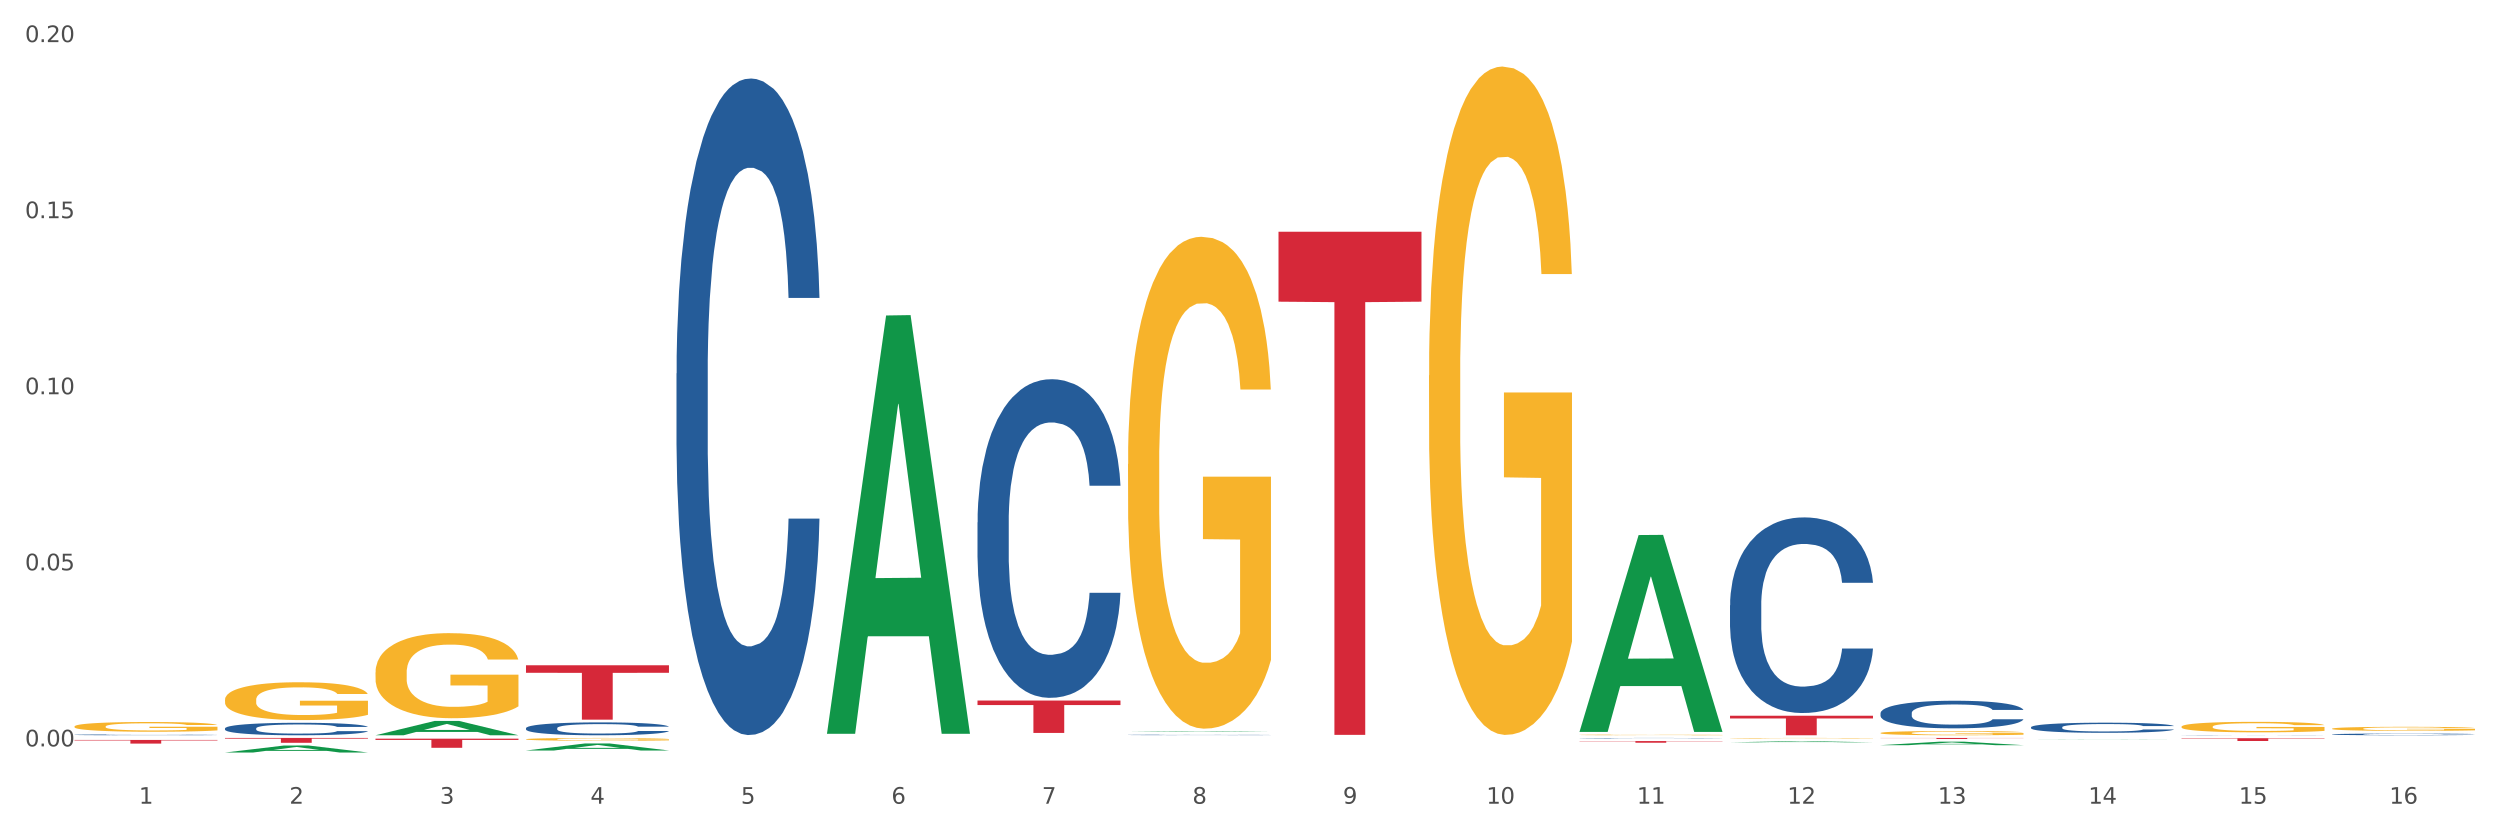 <?xml version="1.0" encoding="utf-8" standalone="no"?>
<!DOCTYPE svg PUBLIC "-//W3C//DTD SVG 1.1//EN"
  "http://www.w3.org/Graphics/SVG/1.1/DTD/svg11.dtd">
<svg xmlns:xlink="http://www.w3.org/1999/xlink" width="1080pt" height="360pt" viewBox="0 0 1080 360" xmlns="http://www.w3.org/2000/svg" version="1.1">
 <rect x="0" y="0" width="1080" height="360" fill="#333333" stroke="none"/>
 <defs>
  <style type="text/css">*{stroke-linejoin: round; stroke-linecap: butt}</style>
 </defs>
 <g id="figure_1">
  <g id="patch_1">
   <path d="M 0 360 
L 1080 360 
L 1080 0 
L 0 0 
z
" style="fill: #ffffff; stroke: #ffffff; stroke-linejoin: miter"/>
  </g>
  <g id="axes_1">
   <g id="matplotlib.axis_1">
    <g id="xtick_1">
     <g id="text_1">
      <!-- 1 -->
      <g style="fill: #4d4d4d" transform="translate(60.004 347.204) scale(0.096 -0.096)">
       <defs>
        <path id="DejaVuSans-31" d="M 794 531 
L 1825 531 
L 1825 4091 
L 703 3866 
L 703 4441 
L 1819 4666 
L 2450 4666 
L 2450 531 
L 3481 531 
L 3481 0 
L 794 0 
L 794 531 
z
" transform="scale(0.016)"/>
       </defs>
       <use xlink:href="#DejaVuSans-31"/>
      </g>
     </g>
    </g>
    <g id="xtick_2">
     <g id="text_2">
      <!-- 2 -->
      <g style="fill: #4d4d4d" transform="translate(125.021 347.204) scale(0.096 -0.096)">
       <defs>
        <path id="DejaVuSans-32" d="M 1228 531 
L 3431 531 
L 3431 0 
L 469 0 
L 469 531 
Q 828 903 1448 1529 
Q 2069 2156 2228 2338 
Q 2531 2678 2651 2914 
Q 2772 3150 2772 3378 
Q 2772 3750 2511 3984 
Q 2250 4219 1831 4219 
Q 1534 4219 1204 4116 
Q 875 4013 500 3803 
L 500 4441 
Q 881 4594 1212 4672 
Q 1544 4750 1819 4750 
Q 2544 4750 2975 4387 
Q 3406 4025 3406 3419 
Q 3406 3131 3298 2873 
Q 3191 2616 2906 2266 
Q 2828 2175 2409 1742 
Q 1991 1309 1228 531 
z
" transform="scale(0.016)"/>
       </defs>
       <use xlink:href="#DejaVuSans-32"/>
      </g>
     </g>
    </g>
    <g id="xtick_3">
     <g id="text_3">
      <!-- 3 -->
      <g style="fill: #4d4d4d" transform="translate(190.039 347.204) scale(0.096 -0.096)">
       <defs>
        <path id="DejaVuSans-33" d="M 2597 2516 
Q 3050 2419 3304 2112 
Q 3559 1806 3559 1356 
Q 3559 666 3084 287 
Q 2609 -91 1734 -91 
Q 1441 -91 1130 -33 
Q 819 25 488 141 
L 488 750 
Q 750 597 1062 519 
Q 1375 441 1716 441 
Q 2309 441 2620 675 
Q 2931 909 2931 1356 
Q 2931 1769 2642 2001 
Q 2353 2234 1838 2234 
L 1294 2234 
L 1294 2753 
L 1863 2753 
Q 2328 2753 2575 2939 
Q 2822 3125 2822 3475 
Q 2822 3834 2567 4026 
Q 2313 4219 1838 4219 
Q 1578 4219 1281 4162 
Q 984 4106 628 3988 
L 628 4550 
Q 988 4650 1302 4700 
Q 1616 4750 1894 4750 
Q 2613 4750 3031 4423 
Q 3450 4097 3450 3541 
Q 3450 3153 3228 2886 
Q 3006 2619 2597 2516 
z
" transform="scale(0.016)"/>
       </defs>
       <use xlink:href="#DejaVuSans-33"/>
      </g>
     </g>
    </g>
    <g id="xtick_4">
     <g id="text_4">
      <!-- 4 -->
      <g style="fill: #4d4d4d" transform="translate(255.056 347.204) scale(0.096 -0.096)">
       <defs>
        <path id="DejaVuSans-34" d="M 2419 4116 
L 825 1625 
L 2419 1625 
L 2419 4116 
z
M 2253 4666 
L 3047 4666 
L 3047 1625 
L 3713 1625 
L 3713 1100 
L 3047 1100 
L 3047 0 
L 2419 0 
L 2419 1100 
L 313 1100 
L 313 1709 
L 2253 4666 
z
" transform="scale(0.016)"/>
       </defs>
       <use xlink:href="#DejaVuSans-34"/>
      </g>
     </g>
    </g>
    <g id="xtick_5">
     <g id="text_5">
      <!-- 5 -->
      <g style="fill: #4d4d4d" transform="translate(320.073 347.204) scale(0.096 -0.096)">
       <defs>
        <path id="DejaVuSans-35" d="M 691 4666 
L 3169 4666 
L 3169 4134 
L 1269 4134 
L 1269 2991 
Q 1406 3038 1543 3061 
Q 1681 3084 1819 3084 
Q 2600 3084 3056 2656 
Q 3513 2228 3513 1497 
Q 3513 744 3044 326 
Q 2575 -91 1722 -91 
Q 1428 -91 1123 -41 
Q 819 9 494 109 
L 494 744 
Q 775 591 1075 516 
Q 1375 441 1709 441 
Q 2250 441 2565 725 
Q 2881 1009 2881 1497 
Q 2881 1984 2565 2268 
Q 2250 2553 1709 2553 
Q 1456 2553 1204 2497 
Q 953 2441 691 2322 
L 691 4666 
z
" transform="scale(0.016)"/>
       </defs>
       <use xlink:href="#DejaVuSans-35"/>
      </g>
     </g>
    </g>
    <g id="xtick_6">
     <g id="text_6">
      <!-- 6 -->
      <g style="fill: #4d4d4d" transform="translate(385.09 347.204) scale(0.096 -0.096)">
       <defs>
        <path id="DejaVuSans-36" d="M 2113 2584 
Q 1688 2584 1439 2293 
Q 1191 2003 1191 1497 
Q 1191 994 1439 701 
Q 1688 409 2113 409 
Q 2538 409 2786 701 
Q 3034 994 3034 1497 
Q 3034 2003 2786 2293 
Q 2538 2584 2113 2584 
z
M 3366 4563 
L 3366 3988 
Q 3128 4100 2886 4159 
Q 2644 4219 2406 4219 
Q 1781 4219 1451 3797 
Q 1122 3375 1075 2522 
Q 1259 2794 1537 2939 
Q 1816 3084 2150 3084 
Q 2853 3084 3261 2657 
Q 3669 2231 3669 1497 
Q 3669 778 3244 343 
Q 2819 -91 2113 -91 
Q 1303 -91 875 529 
Q 447 1150 447 2328 
Q 447 3434 972 4092 
Q 1497 4750 2381 4750 
Q 2619 4750 2861 4703 
Q 3103 4656 3366 4563 
z
" transform="scale(0.016)"/>
       </defs>
       <use xlink:href="#DejaVuSans-36"/>
      </g>
     </g>
    </g>
    <g id="xtick_7">
     <g id="text_7">
      <!-- 7 -->
      <g style="fill: #4d4d4d" transform="translate(450.108 347.204) scale(0.096 -0.096)">
       <defs>
        <path id="DejaVuSans-37" d="M 525 4666 
L 3525 4666 
L 3525 4397 
L 1831 0 
L 1172 0 
L 2766 4134 
L 525 4134 
L 525 4666 
z
" transform="scale(0.016)"/>
       </defs>
       <use xlink:href="#DejaVuSans-37"/>
      </g>
     </g>
    </g>
    <g id="xtick_8">
     <g id="text_8">
      <!-- 8 -->
      <g style="fill: #4d4d4d" transform="translate(515.125 347.204) scale(0.096 -0.096)">
       <defs>
        <path id="DejaVuSans-38" d="M 2034 2216 
Q 1584 2216 1326 1975 
Q 1069 1734 1069 1313 
Q 1069 891 1326 650 
Q 1584 409 2034 409 
Q 2484 409 2743 651 
Q 3003 894 3003 1313 
Q 3003 1734 2745 1975 
Q 2488 2216 2034 2216 
z
M 1403 2484 
Q 997 2584 770 2862 
Q 544 3141 544 3541 
Q 544 4100 942 4425 
Q 1341 4750 2034 4750 
Q 2731 4750 3128 4425 
Q 3525 4100 3525 3541 
Q 3525 3141 3298 2862 
Q 3072 2584 2669 2484 
Q 3125 2378 3379 2068 
Q 3634 1759 3634 1313 
Q 3634 634 3220 271 
Q 2806 -91 2034 -91 
Q 1263 -91 848 271 
Q 434 634 434 1313 
Q 434 1759 690 2068 
Q 947 2378 1403 2484 
z
M 1172 3481 
Q 1172 3119 1398 2916 
Q 1625 2713 2034 2713 
Q 2441 2713 2670 2916 
Q 2900 3119 2900 3481 
Q 2900 3844 2670 4047 
Q 2441 4250 2034 4250 
Q 1625 4250 1398 4047 
Q 1172 3844 1172 3481 
z
" transform="scale(0.016)"/>
       </defs>
       <use xlink:href="#DejaVuSans-38"/>
      </g>
     </g>
    </g>
    <g id="xtick_9">
     <g id="text_9">
      <!-- 9 -->
      <g style="fill: #4d4d4d" transform="translate(580.142 347.204) scale(0.096 -0.096)">
       <defs>
        <path id="DejaVuSans-39" d="M 703 97 
L 703 672 
Q 941 559 1184 500 
Q 1428 441 1663 441 
Q 2288 441 2617 861 
Q 2947 1281 2994 2138 
Q 2813 1869 2534 1725 
Q 2256 1581 1919 1581 
Q 1219 1581 811 2004 
Q 403 2428 403 3163 
Q 403 3881 828 4315 
Q 1253 4750 1959 4750 
Q 2769 4750 3195 4129 
Q 3622 3509 3622 2328 
Q 3622 1225 3098 567 
Q 2575 -91 1691 -91 
Q 1453 -91 1209 -44 
Q 966 3 703 97 
z
M 1959 2075 
Q 2384 2075 2632 2365 
Q 2881 2656 2881 3163 
Q 2881 3666 2632 3958 
Q 2384 4250 1959 4250 
Q 1534 4250 1286 3958 
Q 1038 3666 1038 3163 
Q 1038 2656 1286 2365 
Q 1534 2075 1959 2075 
z
" transform="scale(0.016)"/>
       </defs>
       <use xlink:href="#DejaVuSans-39"/>
      </g>
     </g>
    </g>
    <g id="xtick_10">
     <g id="text_10">
      <!-- 10 -->
      <g style="fill: #4d4d4d" transform="translate(642.105 347.204) scale(0.096 -0.096)">
       <defs>
        <path id="DejaVuSans-30" d="M 2034 4250 
Q 1547 4250 1301 3770 
Q 1056 3291 1056 2328 
Q 1056 1369 1301 889 
Q 1547 409 2034 409 
Q 2525 409 2770 889 
Q 3016 1369 3016 2328 
Q 3016 3291 2770 3770 
Q 2525 4250 2034 4250 
z
M 2034 4750 
Q 2819 4750 3233 4129 
Q 3647 3509 3647 2328 
Q 3647 1150 3233 529 
Q 2819 -91 2034 -91 
Q 1250 -91 836 529 
Q 422 1150 422 2328 
Q 422 3509 836 4129 
Q 1250 4750 2034 4750 
z
" transform="scale(0.016)"/>
       </defs>
       <use xlink:href="#DejaVuSans-31"/>
       <use xlink:href="#DejaVuSans-30" transform="translate(63.623 0)"/>
      </g>
     </g>
    </g>
    <g id="xtick_11">
     <g id="text_11">
      <!-- 11 -->
      <g style="fill: #4d4d4d" transform="translate(707.123 347.204) scale(0.096 -0.096)">
       <use xlink:href="#DejaVuSans-31"/>
       <use xlink:href="#DejaVuSans-31" transform="translate(63.623 0)"/>
      </g>
     </g>
    </g>
    <g id="xtick_12">
     <g id="text_12">
      <!-- 12 -->
      <g style="fill: #4d4d4d" transform="translate(772.14 347.204) scale(0.096 -0.096)">
       <use xlink:href="#DejaVuSans-31"/>
       <use xlink:href="#DejaVuSans-32" transform="translate(63.623 0)"/>
      </g>
     </g>
    </g>
    <g id="xtick_13">
     <g id="text_13">
      <!-- 13 -->
      <g style="fill: #4d4d4d" transform="translate(837.157 347.204) scale(0.096 -0.096)">
       <use xlink:href="#DejaVuSans-31"/>
       <use xlink:href="#DejaVuSans-33" transform="translate(63.623 0)"/>
      </g>
     </g>
    </g>
    <g id="xtick_14">
     <g id="text_14">
      <!-- 14 -->
      <g style="fill: #4d4d4d" transform="translate(902.174 347.204) scale(0.096 -0.096)">
       <use xlink:href="#DejaVuSans-31"/>
       <use xlink:href="#DejaVuSans-34" transform="translate(63.623 0)"/>
      </g>
     </g>
    </g>
    <g id="xtick_15">
     <g id="text_15">
      <!-- 15 -->
      <g style="fill: #4d4d4d" transform="translate(967.192 347.204) scale(0.096 -0.096)">
       <use xlink:href="#DejaVuSans-31"/>
       <use xlink:href="#DejaVuSans-35" transform="translate(63.623 0)"/>
      </g>
     </g>
    </g>
    <g id="xtick_16">
     <g id="text_16">
      <!-- 16 -->
      <g style="fill: #4d4d4d" transform="translate(1032.209 347.204) scale(0.096 -0.096)">
       <use xlink:href="#DejaVuSans-31"/>
       <use xlink:href="#DejaVuSans-36" transform="translate(63.623 0)"/>
      </g>
     </g>
    </g>
    <g id="xtick_17"/>
    <g id="xtick_18"/>
    <g id="xtick_19"/>
    <g id="xtick_20"/>
    <g id="xtick_21"/>
    <g id="xtick_22"/>
    <g id="xtick_23"/>
    <g id="xtick_24"/>
    <g id="xtick_25"/>
    <g id="xtick_26"/>
    <g id="xtick_27"/>
    <g id="xtick_28"/>
    <g id="xtick_29"/>
    <g id="xtick_30"/>
    <g id="xtick_31"/>
   </g>
   <g id="matplotlib.axis_2">
    <g id="ytick_1">
     <g id="text_17">
      <!-- 0.00 -->
      <g style="fill: #4d4d4d" transform="translate(10.8 322.446) scale(0.096 -0.096)">
       <defs>
        <path id="DejaVuSans-2e" d="M 684 794 
L 1344 794 
L 1344 0 
L 684 0 
L 684 794 
z
" transform="scale(0.016)"/>
       </defs>
       <use xlink:href="#DejaVuSans-30"/>
       <use xlink:href="#DejaVuSans-2e" transform="translate(63.623 0)"/>
       <use xlink:href="#DejaVuSans-30" transform="translate(95.41 0)"/>
       <use xlink:href="#DejaVuSans-30" transform="translate(159.033 0)"/>
      </g>
     </g>
    </g>
    <g id="ytick_2">
     <g id="text_18">
      <!-- 0.05 -->
      <g style="fill: #4d4d4d" transform="translate(10.8 246.381) scale(0.096 -0.096)">
       <use xlink:href="#DejaVuSans-30"/>
       <use xlink:href="#DejaVuSans-2e" transform="translate(63.623 0)"/>
       <use xlink:href="#DejaVuSans-30" transform="translate(95.41 0)"/>
       <use xlink:href="#DejaVuSans-35" transform="translate(159.033 0)"/>
      </g>
     </g>
    </g>
    <g id="ytick_3">
     <g id="text_19">
      <!-- 0.10 -->
      <g style="fill: #4d4d4d" transform="translate(10.8 170.317) scale(0.096 -0.096)">
       <use xlink:href="#DejaVuSans-30"/>
       <use xlink:href="#DejaVuSans-2e" transform="translate(63.623 0)"/>
       <use xlink:href="#DejaVuSans-31" transform="translate(95.41 0)"/>
       <use xlink:href="#DejaVuSans-30" transform="translate(159.033 0)"/>
      </g>
     </g>
    </g>
    <g id="ytick_4">
     <g id="text_20">
      <!-- 0.15 -->
      <g style="fill: #4d4d4d" transform="translate(10.8 94.252) scale(0.096 -0.096)">
       <use xlink:href="#DejaVuSans-30"/>
       <use xlink:href="#DejaVuSans-2e" transform="translate(63.623 0)"/>
       <use xlink:href="#DejaVuSans-31" transform="translate(95.41 0)"/>
       <use xlink:href="#DejaVuSans-35" transform="translate(159.033 0)"/>
      </g>
     </g>
    </g>
    <g id="ytick_5">
     <g id="text_21">
      <!-- 0.20 -->
      <g style="fill: #4d4d4d" transform="translate(10.8 18.188) scale(0.096 -0.096)">
       <use xlink:href="#DejaVuSans-30"/>
       <use xlink:href="#DejaVuSans-2e" transform="translate(63.623 0)"/>
       <use xlink:href="#DejaVuSans-32" transform="translate(95.41 0)"/>
       <use xlink:href="#DejaVuSans-30" transform="translate(159.033 0)"/>
      </g>
     </g>
    </g>
    <g id="ytick_6"/>
    <g id="ytick_7"/>
    <g id="ytick_8"/>
    <g id="ytick_9"/>
   </g>
   <g id="PolyCollection_1">
    <path d="M 97.192 325.085 
L 97.256 325.083 
L 122.727 322.058 
L 133.297 322.055 
L 158.959 325.091 
L 146.733 325.091 
L 141.193 324.384 
L 114.894 324.384 
L 114.703 324.395 
L 109.354 325.091 
L 97.192 325.091 
L 97.192 325.085 
L 118.206 323.962 
L 137.882 323.959 
L 128.139 322.702 
L 128.012 322.696 
L 127.884 322.705 
L 118.142 323.959 
L 118.206 323.962 
L 97.192 325.085 
z
" clip-path="url(#pf6538c06dc)" style="fill: #109648"/>
    <path d="M 162.209 317.627 
L 162.273 317.621 
L 187.744 311.445 
L 198.314 311.44 
L 223.976 317.638 
L 211.75 317.638 
L 206.21 316.195 
L 179.912 316.195 
L 179.721 316.218 
L 174.372 317.638 
L 162.209 317.638 
L 162.209 317.627 
L 183.223 315.333 
L 202.899 315.328 
L 193.156 312.761 
L 193.029 312.749 
L 192.902 312.767 
L 183.159 315.328 
L 183.223 315.333 
L 162.209 317.627 
z
" clip-path="url(#pf6538c06dc)" style="fill: #109648"/>
    <path d="M 227.227 324.211 
L 227.29 324.208 
L 252.761 321.172 
L 263.331 321.17 
L 288.993 324.217 
L 276.767 324.217 
L 271.227 323.507 
L 244.929 323.507 
L 244.738 323.519 
L 239.389 324.217 
L 227.227 324.217 
L 227.227 324.211 
L 248.24 323.084 
L 267.916 323.081 
L 258.174 321.819 
L 258.046 321.813 
L 257.919 321.822 
L 248.176 323.081 
L 248.24 323.084 
L 227.227 324.211 
z
" clip-path="url(#pf6538c06dc)" style="fill: #109648"/>
    <path d="M 357.261 316.662 
L 357.325 316.492 
L 382.796 136.288 
L 393.366 136.118 
L 419.028 317.001 
L 406.802 317.001 
L 401.262 274.88 
L 374.963 274.88 
L 374.772 275.559 
L 369.423 317.001 
L 357.261 317.001 
L 357.261 316.662 
L 378.275 249.743 
L 397.951 249.573 
L 388.208 174.673 
L 388.081 174.333 
L 387.953 174.843 
L 378.211 249.573 
L 378.275 249.743 
L 357.261 316.662 
z
" clip-path="url(#pf6538c06dc)" style="fill: #109648"/>
    <path d="M 162.209 290.504 
L 162.282 290.47 
L 162.282 289.261 
L 162.428 288.221 
L 163.157 285.702 
L 164.251 283.621 
L 165.054 282.513 
L 165.856 281.606 
L 166.804 280.7 
L 167.97 279.76 
L 170.085 278.383 
L 171.398 277.678 
L 173.002 276.939 
L 175.919 275.865 
L 178.034 275.261 
L 180.222 274.757 
L 183.795 274.153 
L 186.128 273.884 
L 188.608 273.683 
L 191.598 273.548 
L 193.858 273.515 
L 198.817 273.616 
L 203.047 273.918 
L 205.089 274.153 
L 207.714 274.556 
L 209.099 274.824 
L 211.36 275.361 
L 213.694 276.066 
L 215.298 276.671 
L 217.704 277.812 
L 219.528 278.954 
L 221.205 280.364 
L 222.08 281.338 
L 222.736 282.244 
L 223.32 283.285 
L 223.903 284.93 
L 210.777 284.93 
L 210.266 283.755 
L 209.464 282.647 
L 208.297 281.573 
L 207.276 280.901 
L 205.526 280.062 
L 203.922 279.525 
L 202.245 279.122 
L 200.203 278.786 
L 198.598 278.618 
L 196.338 278.484 
L 191.889 278.517 
L 188.9 278.786 
L 186.858 279.122 
L 185.545 279.424 
L 184.378 279.76 
L 183.066 280.23 
L 181.534 280.935 
L 180.44 281.573 
L 179.347 282.379 
L 178.471 283.184 
L 177.669 284.124 
L 177.013 285.132 
L 176.503 286.173 
L 176.065 287.448 
L 175.7 289.564 
L 175.7 294.163 
L 175.846 295.204 
L 176.211 296.581 
L 176.648 297.622 
L 177.378 298.864 
L 178.034 299.703 
L 179.274 300.912 
L 180.659 301.919 
L 181.753 302.557 
L 182.847 303.094 
L 184.743 303.833 
L 186.858 304.437 
L 188.681 304.807 
L 191.16 305.142 
L 192.837 305.277 
L 194.296 305.344 
L 197.869 305.344 
L 200.422 305.243 
L 203.266 305.008 
L 205.453 304.706 
L 207.276 304.337 
L 209.318 303.732 
L 210.631 303.161 
L 210.631 296.144 
L 194.588 296.111 
L 194.588 291.444 
L 223.976 291.444 
L 223.976 305.142 
L 222.736 305.847 
L 221.351 306.485 
L 219.892 307.056 
L 217.704 307.761 
L 215.079 308.433 
L 212.746 308.903 
L 210.266 309.306 
L 207.349 309.675 
L 203.557 310.011 
L 201.224 310.145 
L 198.307 310.246 
L 194.879 310.279 
L 191.889 310.212 
L 188.972 310.044 
L 185.91 309.742 
L 182.92 309.306 
L 180.659 308.869 
L 178.399 308.332 
L 175.992 307.627 
L 174.096 306.955 
L 172.638 306.351 
L 171.033 305.579 
L 169.283 304.572 
L 167.97 303.665 
L 166.804 302.725 
L 165.564 301.516 
L 164.689 300.475 
L 163.814 299.166 
L 163.303 298.192 
L 162.72 296.681 
L 162.282 294.566 
L 162.209 290.504 
z
" clip-path="url(#pf6538c06dc)" style="fill: #f7b32b"/>
    <path d="M 227.227 319.358 
L 227.3 319.357 
L 227.3 319.317 
L 227.445 319.283 
L 228.175 319.2 
L 229.269 319.131 
L 230.071 319.095 
L 230.873 319.065 
L 231.821 319.035 
L 232.988 319.004 
L 235.102 318.959 
L 236.415 318.936 
L 238.019 318.911 
L 240.936 318.876 
L 243.051 318.856 
L 245.239 318.839 
L 248.812 318.82 
L 251.146 318.811 
L 253.625 318.804 
L 256.615 318.8 
L 258.876 318.798 
L 263.834 318.802 
L 268.064 318.812 
L 270.106 318.82 
L 272.731 318.833 
L 274.117 318.842 
L 276.377 318.859 
L 278.711 318.883 
L 280.315 318.902 
L 282.722 318.94 
L 284.545 318.978 
L 286.222 319.024 
L 287.097 319.056 
L 287.753 319.086 
L 288.337 319.12 
L 288.92 319.174 
L 275.794 319.174 
L 275.283 319.136 
L 274.481 319.099 
L 273.315 319.064 
L 272.294 319.042 
L 270.543 319.014 
L 268.939 318.996 
L 267.262 318.983 
L 265.22 318.972 
L 263.616 318.967 
L 261.355 318.962 
L 256.907 318.963 
L 253.917 318.972 
L 251.875 318.983 
L 250.562 318.993 
L 249.396 319.004 
L 248.083 319.02 
L 246.552 319.043 
L 245.458 319.064 
L 244.364 319.09 
L 243.489 319.117 
L 242.687 319.148 
L 242.03 319.181 
L 241.52 319.215 
L 241.082 319.257 
L 240.718 319.327 
L 240.718 319.479 
L 240.863 319.513 
L 241.228 319.558 
L 241.666 319.592 
L 242.395 319.633 
L 243.051 319.661 
L 244.291 319.701 
L 245.676 319.734 
L 246.77 319.755 
L 247.864 319.773 
L 249.76 319.797 
L 251.875 319.817 
L 253.698 319.829 
L 256.177 319.84 
L 257.855 319.844 
L 259.313 319.847 
L 262.886 319.847 
L 265.439 319.843 
L 268.283 319.836 
L 270.47 319.826 
L 272.294 319.814 
L 274.335 319.794 
L 275.648 319.775 
L 275.648 319.544 
L 259.605 319.543 
L 259.605 319.389 
L 288.993 319.389 
L 288.993 319.84 
L 287.753 319.863 
L 286.368 319.884 
L 284.909 319.903 
L 282.722 319.926 
L 280.096 319.948 
L 277.763 319.964 
L 275.283 319.977 
L 272.366 319.989 
L 268.574 320 
L 266.241 320.005 
L 263.324 320.008 
L 259.897 320.009 
L 256.907 320.007 
L 253.99 320.002 
L 250.927 319.992 
L 247.937 319.977 
L 245.676 319.963 
L 243.416 319.945 
L 241.009 319.922 
L 239.113 319.9 
L 237.655 319.88 
L 236.05 319.854 
L 234.3 319.821 
L 232.988 319.791 
L 231.821 319.76 
L 230.581 319.721 
L 229.706 319.686 
L 228.831 319.643 
L 228.321 319.611 
L 227.737 319.561 
L 227.3 319.492 
L 227.227 319.358 
z
" clip-path="url(#pf6538c06dc)" style="fill: #f7b32b"/>
    <path d="M 32.175 313.851 
L 32.248 313.847 
L 32.248 313.709 
L 32.394 313.589 
L 33.123 313.301 
L 34.217 313.062 
L 35.019 312.935 
L 35.821 312.831 
L 36.769 312.727 
L 37.936 312.62 
L 40.051 312.462 
L 41.363 312.381 
L 42.968 312.296 
L 45.885 312.173 
L 47.999 312.104 
L 50.187 312.046 
L 53.76 311.977 
L 56.094 311.946 
L 58.573 311.923 
L 61.563 311.908 
L 63.824 311.904 
L 68.783 311.915 
L 73.012 311.95 
L 75.054 311.977 
L 77.679 312.023 
L 79.065 312.054 
L 81.326 312.116 
L 83.659 312.196 
L 85.263 312.266 
L 87.67 312.396 
L 89.493 312.527 
L 91.17 312.689 
L 92.045 312.8 
L 92.702 312.904 
L 93.285 313.024 
L 93.868 313.212 
L 80.742 313.212 
L 80.232 313.077 
L 79.43 312.95 
L 78.263 312.827 
L 77.242 312.75 
L 75.492 312.654 
L 73.887 312.593 
L 72.21 312.546 
L 70.168 312.508 
L 68.564 312.489 
L 66.303 312.473 
L 61.855 312.477 
L 58.865 312.508 
L 56.823 312.546 
L 55.511 312.581 
L 54.344 312.62 
L 53.031 312.673 
L 51.5 312.754 
L 50.406 312.827 
L 49.312 312.92 
L 48.437 313.012 
L 47.635 313.12 
L 46.979 313.235 
L 46.468 313.355 
L 46.031 313.501 
L 45.666 313.743 
L 45.666 314.27 
L 45.812 314.39 
L 46.176 314.547 
L 46.614 314.667 
L 47.343 314.809 
L 47.999 314.905 
L 49.239 315.044 
L 50.625 315.159 
L 51.719 315.232 
L 52.812 315.294 
L 54.708 315.378 
L 56.823 315.448 
L 58.646 315.49 
L 61.126 315.528 
L 62.803 315.544 
L 64.261 315.552 
L 67.835 315.552 
L 70.387 315.54 
L 73.231 315.513 
L 75.419 315.478 
L 77.242 315.436 
L 79.284 315.367 
L 80.596 315.301 
L 80.596 314.497 
L 64.553 314.493 
L 64.553 313.959 
L 93.941 313.959 
L 93.941 315.528 
L 92.702 315.609 
L 91.316 315.682 
L 89.858 315.748 
L 87.67 315.829 
L 85.045 315.906 
L 82.711 315.959 
L 80.232 316.006 
L 77.315 316.048 
L 73.523 316.086 
L 71.189 316.102 
L 68.272 316.113 
L 64.845 316.117 
L 61.855 316.109 
L 58.938 316.09 
L 55.875 316.056 
L 52.885 316.006 
L 50.625 315.956 
L 48.364 315.894 
L 45.958 315.813 
L 44.062 315.736 
L 42.603 315.667 
L 40.999 315.579 
L 39.249 315.463 
L 37.936 315.359 
L 36.769 315.251 
L 35.529 315.113 
L 34.654 314.994 
L 33.779 314.844 
L 33.269 314.732 
L 32.685 314.559 
L 32.248 314.316 
L 32.175 313.851 
z
" clip-path="url(#pf6538c06dc)" style="fill: #f7b32b"/>
    <path d="M 747.365 318.914 
L 747.438 318.914 
L 747.438 318.906 
L 747.583 318.899 
L 748.313 318.882 
L 749.407 318.867 
L 750.209 318.86 
L 751.011 318.854 
L 751.959 318.848 
L 753.126 318.841 
L 755.24 318.832 
L 756.553 318.827 
L 758.157 318.822 
L 761.074 318.815 
L 763.189 318.81 
L 765.377 318.807 
L 768.95 318.803 
L 771.284 318.801 
L 773.763 318.8 
L 776.753 318.799 
L 779.014 318.798 
L 783.972 318.799 
L 788.202 318.801 
L 790.244 318.803 
L 792.869 318.806 
L 794.255 318.807 
L 796.515 318.811 
L 798.849 318.816 
L 800.453 318.82 
L 802.86 318.828 
L 804.683 318.836 
L 806.36 318.845 
L 807.235 318.852 
L 807.891 318.858 
L 808.475 318.865 
L 809.058 318.876 
L 795.932 318.876 
L 795.421 318.868 
L 794.619 318.861 
L 793.452 318.854 
L 792.432 318.849 
L 790.681 318.843 
L 789.077 318.84 
L 787.4 318.837 
L 785.358 318.834 
L 783.754 318.833 
L 781.493 318.832 
L 777.045 318.833 
L 774.055 318.834 
L 772.013 318.837 
L 770.7 318.839 
L 769.533 318.841 
L 768.221 318.844 
L 766.689 318.849 
L 765.596 318.854 
L 764.502 318.859 
L 763.627 318.865 
L 762.824 318.871 
L 762.168 318.878 
L 761.658 318.885 
L 761.22 318.894 
L 760.856 318.908 
L 760.856 318.939 
L 761.001 318.947 
L 761.366 318.956 
L 761.804 318.963 
L 762.533 318.972 
L 763.189 318.977 
L 764.429 318.986 
L 765.814 318.992 
L 766.908 318.997 
L 768.002 319 
L 769.898 319.005 
L 772.013 319.01 
L 773.836 319.012 
L 776.315 319.014 
L 777.993 319.015 
L 779.451 319.016 
L 783.024 319.016 
L 785.577 319.015 
L 788.421 319.014 
L 790.608 319.011 
L 792.432 319.009 
L 794.473 319.005 
L 795.786 319.001 
L 795.786 318.953 
L 779.743 318.953 
L 779.743 318.921 
L 809.131 318.921 
L 809.131 319.014 
L 807.891 319.019 
L 806.506 319.024 
L 805.047 319.027 
L 802.86 319.032 
L 800.234 319.037 
L 797.901 319.04 
L 795.421 319.043 
L 792.504 319.045 
L 788.712 319.048 
L 786.379 319.049 
L 783.462 319.049 
L 780.034 319.049 
L 777.045 319.049 
L 774.128 319.048 
L 771.065 319.046 
L 768.075 319.043 
L 765.814 319.04 
L 763.554 319.036 
L 761.147 319.031 
L 759.251 319.027 
L 757.793 319.023 
L 756.188 319.017 
L 754.438 319.011 
L 753.126 319.004 
L 751.959 318.998 
L 750.719 318.99 
L 749.844 318.983 
L 748.969 318.974 
L 748.459 318.967 
L 747.875 318.957 
L 747.438 318.942 
L 747.365 318.914 
z
" clip-path="url(#pf6538c06dc)" style="fill: #f7b32b"/>
    <path d="M 617.33 162.168 
L 617.403 161.904 
L 617.403 152.411 
L 617.549 144.236 
L 618.278 124.458 
L 619.372 108.109 
L 620.174 99.407 
L 620.976 92.287 
L 621.924 85.167 
L 623.091 77.783 
L 625.206 66.971 
L 626.519 61.433 
L 628.123 55.632 
L 631.04 47.193 
L 633.155 42.447 
L 635.342 38.491 
L 638.916 33.744 
L 641.249 31.635 
L 643.729 30.053 
L 646.718 28.998 
L 648.979 28.734 
L 653.938 29.525 
L 658.167 31.898 
L 660.209 33.744 
L 662.835 36.909 
L 664.22 39.018 
L 666.481 43.238 
L 668.814 48.775 
L 670.419 53.522 
L 672.825 62.488 
L 674.648 71.454 
L 676.325 82.53 
L 677.201 90.177 
L 677.857 97.297 
L 678.44 105.472 
L 679.024 118.393 
L 665.897 118.393 
L 665.387 109.164 
L 664.585 100.461 
L 663.418 92.023 
L 662.397 86.749 
L 660.647 80.156 
L 659.043 75.937 
L 657.365 72.773 
L 655.323 70.135 
L 653.719 68.817 
L 651.458 67.762 
L 647.01 68.026 
L 644.02 70.135 
L 641.978 72.773 
L 640.666 75.146 
L 639.499 77.783 
L 638.186 81.475 
L 636.655 87.012 
L 635.561 92.023 
L 634.467 98.352 
L 633.592 104.681 
L 632.79 112.064 
L 632.134 119.975 
L 631.623 128.15 
L 631.186 138.171 
L 630.821 154.784 
L 630.821 190.912 
L 630.967 199.087 
L 631.332 209.898 
L 631.769 218.073 
L 632.498 227.83 
L 633.155 234.423 
L 634.394 243.916 
L 635.78 251.827 
L 636.874 256.838 
L 637.968 261.057 
L 639.864 266.858 
L 641.978 271.605 
L 643.801 274.506 
L 646.281 277.143 
L 647.958 278.198 
L 649.417 278.725 
L 652.99 278.725 
L 655.542 277.934 
L 658.386 276.088 
L 660.574 273.715 
L 662.397 270.814 
L 664.439 266.067 
L 665.752 261.584 
L 665.752 206.47 
L 649.708 206.207 
L 649.708 169.552 
L 679.097 169.552 
L 679.097 277.143 
L 677.857 282.681 
L 676.471 287.691 
L 675.013 292.174 
L 672.825 297.712 
L 670.2 302.986 
L 667.866 306.678 
L 665.387 309.842 
L 662.47 312.743 
L 658.678 315.38 
L 656.344 316.435 
L 653.427 317.226 
L 650 317.489 
L 647.01 316.962 
L 644.093 315.644 
L 641.03 313.27 
L 638.041 309.842 
L 635.78 306.414 
L 633.519 302.195 
L 631.113 296.657 
L 629.217 291.383 
L 627.758 286.636 
L 626.154 280.571 
L 624.404 272.66 
L 623.091 265.54 
L 621.924 258.156 
L 620.685 248.663 
L 619.81 240.488 
L 618.934 230.204 
L 618.424 222.556 
L 617.841 210.689 
L 617.403 194.076 
L 617.33 162.168 
z
" clip-path="url(#pf6538c06dc)" style="fill: #f7b32b"/>
    <path d="M 682.347 317.484 
L 682.42 317.484 
L 682.42 317.474 
L 682.566 317.466 
L 683.295 317.446 
L 684.389 317.43 
L 685.191 317.422 
L 685.994 317.414 
L 686.942 317.407 
L 688.108 317.4 
L 690.223 317.389 
L 691.536 317.384 
L 693.14 317.378 
L 696.057 317.37 
L 698.172 317.365 
L 700.36 317.361 
L 703.933 317.356 
L 706.266 317.354 
L 708.746 317.353 
L 711.736 317.352 
L 713.996 317.351 
L 718.955 317.352 
L 723.185 317.354 
L 725.227 317.356 
L 727.852 317.359 
L 729.237 317.362 
L 731.498 317.366 
L 733.832 317.371 
L 735.436 317.376 
L 737.842 317.385 
L 739.665 317.394 
L 741.343 317.405 
L 742.218 317.412 
L 742.874 317.419 
L 743.457 317.428 
L 744.041 317.44 
L 730.915 317.44 
L 730.404 317.431 
L 729.602 317.423 
L 728.435 317.414 
L 727.414 317.409 
L 725.664 317.402 
L 724.06 317.398 
L 722.383 317.395 
L 720.341 317.392 
L 718.736 317.391 
L 716.476 317.39 
L 712.027 317.39 
L 709.037 317.392 
L 706.996 317.395 
L 705.683 317.397 
L 704.516 317.4 
L 703.204 317.404 
L 701.672 317.409 
L 700.578 317.414 
L 699.484 317.421 
L 698.609 317.427 
L 697.807 317.434 
L 697.151 317.442 
L 696.64 317.45 
L 696.203 317.46 
L 695.838 317.477 
L 695.838 317.512 
L 695.984 317.521 
L 696.349 317.531 
L 696.786 317.539 
L 697.516 317.549 
L 698.172 317.556 
L 699.412 317.565 
L 700.797 317.573 
L 701.891 317.578 
L 702.985 317.582 
L 704.881 317.588 
L 706.996 317.593 
L 708.819 317.596 
L 711.298 317.598 
L 712.975 317.599 
L 714.434 317.6 
L 718.007 317.6 
L 720.559 317.599 
L 723.403 317.597 
L 725.591 317.595 
L 727.414 317.592 
L 729.456 317.587 
L 730.769 317.583 
L 730.769 317.528 
L 714.726 317.528 
L 714.726 317.491 
L 744.114 317.491 
L 744.114 317.598 
L 742.874 317.604 
L 741.489 317.609 
L 740.03 317.613 
L 737.842 317.619 
L 735.217 317.624 
L 732.884 317.627 
L 730.404 317.631 
L 727.487 317.634 
L 723.695 317.636 
L 721.362 317.637 
L 718.445 317.638 
L 715.017 317.638 
L 712.027 317.638 
L 709.11 317.636 
L 706.048 317.634 
L 703.058 317.631 
L 700.797 317.627 
L 698.536 317.623 
L 696.13 317.618 
L 694.234 317.612 
L 692.776 317.608 
L 691.171 317.602 
L 689.421 317.594 
L 688.108 317.587 
L 686.942 317.579 
L 685.702 317.57 
L 684.827 317.562 
L 683.952 317.552 
L 683.441 317.544 
L 682.858 317.532 
L 682.42 317.516 
L 682.347 317.484 
z
" clip-path="url(#pf6538c06dc)" style="fill: #f7b32b"/>
    <path d="M 487.296 200.485 
L 487.369 200.291 
L 487.369 193.304 
L 487.514 187.288 
L 488.244 172.733 
L 489.338 160.701 
L 490.14 154.296 
L 490.942 149.056 
L 491.89 143.817 
L 493.057 138.383 
L 495.171 130.426 
L 496.484 126.35 
L 498.088 122.081 
L 501.005 115.871 
L 503.12 112.377 
L 505.308 109.466 
L 508.881 105.973 
L 511.215 104.421 
L 513.694 103.256 
L 516.684 102.48 
L 518.945 102.286 
L 523.903 102.868 
L 528.133 104.615 
L 530.175 105.973 
L 532.8 108.302 
L 534.186 109.854 
L 536.446 112.96 
L 538.78 117.035 
L 540.384 120.528 
L 542.791 127.127 
L 544.614 133.725 
L 546.291 141.876 
L 547.166 147.504 
L 547.822 152.744 
L 548.406 158.76 
L 548.989 168.269 
L 535.863 168.269 
L 535.352 161.477 
L 534.55 155.073 
L 533.383 148.862 
L 532.363 144.981 
L 530.612 140.129 
L 529.008 137.024 
L 527.331 134.695 
L 525.289 132.755 
L 523.685 131.784 
L 521.424 131.008 
L 516.976 131.202 
L 513.986 132.755 
L 511.944 134.695 
L 510.631 136.442 
L 509.464 138.383 
L 508.152 141.1 
L 506.62 145.175 
L 505.527 148.862 
L 504.433 153.52 
L 503.558 158.178 
L 502.756 163.612 
L 502.099 169.434 
L 501.589 175.45 
L 501.151 182.824 
L 500.787 195.051 
L 500.787 221.638 
L 500.932 227.654 
L 501.297 235.611 
L 501.735 241.627 
L 502.464 248.808 
L 503.12 253.66 
L 504.36 260.646 
L 505.745 266.468 
L 506.839 270.156 
L 507.933 273.261 
L 509.829 277.53 
L 511.944 281.024 
L 513.767 283.158 
L 516.246 285.099 
L 517.924 285.875 
L 519.382 286.263 
L 522.955 286.263 
L 525.508 285.681 
L 528.352 284.323 
L 530.539 282.576 
L 532.363 280.441 
L 534.404 276.948 
L 535.717 273.649 
L 535.717 233.088 
L 519.674 232.894 
L 519.674 205.919 
L 549.062 205.919 
L 549.062 285.099 
L 547.822 289.174 
L 546.437 292.862 
L 544.978 296.161 
L 542.791 300.236 
L 540.165 304.118 
L 537.832 306.835 
L 535.352 309.164 
L 532.435 311.298 
L 528.643 313.239 
L 526.31 314.015 
L 523.393 314.597 
L 519.966 314.792 
L 516.976 314.403 
L 514.059 313.433 
L 510.996 311.686 
L 508.006 309.164 
L 505.745 306.641 
L 503.485 303.536 
L 501.078 299.46 
L 499.182 295.579 
L 497.724 292.085 
L 496.119 287.622 
L 494.369 281.8 
L 493.057 276.56 
L 491.89 271.126 
L 490.65 264.139 
L 489.775 258.123 
L 488.9 250.555 
L 488.39 244.927 
L 487.806 236.194 
L 487.369 223.967 
L 487.296 200.485 
z
" clip-path="url(#pf6538c06dc)" style="fill: #f7b32b"/>
    <path d="M 682.347 316.031 
L 682.411 315.951 
L 707.882 231.14 
L 718.452 231.06 
L 744.114 316.191 
L 731.888 316.191 
L 726.348 296.367 
L 700.05 296.367 
L 699.859 296.687 
L 694.51 316.191 
L 682.347 316.191 
L 682.347 316.031 
L 703.361 284.537 
L 723.037 284.457 
L 713.294 249.205 
L 713.167 249.045 
L 713.04 249.285 
L 703.297 284.457 
L 703.361 284.537 
L 682.347 316.031 
z
" clip-path="url(#pf6538c06dc)" style="fill: #109648"/>
    <path d="M 1007.434 314.798 
L 1007.507 314.797 
L 1007.507 314.739 
L 1007.652 314.689 
L 1008.382 314.568 
L 1009.475 314.468 
L 1010.278 314.415 
L 1011.08 314.372 
L 1012.028 314.328 
L 1013.195 314.283 
L 1015.309 314.217 
L 1016.622 314.183 
L 1018.226 314.148 
L 1021.143 314.096 
L 1023.258 314.067 
L 1025.446 314.043 
L 1029.019 314.014 
L 1031.353 314.001 
L 1033.832 313.992 
L 1036.822 313.985 
L 1039.083 313.984 
L 1044.041 313.989 
L 1048.271 314.003 
L 1050.313 314.014 
L 1052.938 314.034 
L 1054.324 314.047 
L 1056.584 314.072 
L 1058.918 314.106 
L 1060.522 314.135 
L 1062.929 314.19 
L 1064.752 314.245 
L 1066.429 314.312 
L 1067.304 314.359 
L 1067.96 314.402 
L 1068.544 314.452 
L 1069.127 314.531 
L 1056.001 314.531 
L 1055.49 314.475 
L 1054.688 314.422 
L 1053.521 314.37 
L 1052.5 314.338 
L 1050.75 314.298 
L 1049.146 314.272 
L 1047.469 314.253 
L 1045.427 314.236 
L 1043.823 314.228 
L 1041.562 314.222 
L 1037.114 314.224 
L 1034.124 314.236 
L 1032.082 314.253 
L 1030.769 314.267 
L 1029.602 314.283 
L 1028.29 314.306 
L 1026.758 314.339 
L 1025.665 314.37 
L 1024.571 314.409 
L 1023.696 314.447 
L 1022.893 314.492 
L 1022.237 314.541 
L 1021.727 314.591 
L 1021.289 314.652 
L 1020.925 314.753 
L 1020.925 314.974 
L 1021.07 315.023 
L 1021.435 315.089 
L 1021.873 315.139 
L 1022.602 315.199 
L 1023.258 315.239 
L 1024.498 315.297 
L 1025.883 315.345 
L 1026.977 315.376 
L 1028.071 315.402 
L 1029.967 315.437 
L 1032.082 315.466 
L 1033.905 315.484 
L 1036.384 315.5 
L 1038.062 315.506 
L 1039.52 315.509 
L 1043.093 315.509 
L 1045.646 315.505 
L 1048.49 315.493 
L 1050.677 315.479 
L 1052.5 315.461 
L 1054.542 315.432 
L 1055.855 315.405 
L 1055.855 315.069 
L 1039.812 315.067 
L 1039.812 314.843 
L 1069.2 314.843 
L 1069.2 315.5 
L 1067.96 315.534 
L 1066.575 315.564 
L 1065.116 315.592 
L 1062.929 315.625 
L 1060.303 315.658 
L 1057.97 315.68 
L 1055.49 315.699 
L 1052.573 315.717 
L 1048.781 315.733 
L 1046.448 315.74 
L 1043.531 315.744 
L 1040.103 315.746 
L 1037.114 315.743 
L 1034.197 315.735 
L 1031.134 315.72 
L 1028.144 315.699 
L 1025.883 315.678 
L 1023.623 315.653 
L 1021.216 315.619 
L 1019.32 315.587 
L 1017.862 315.558 
L 1016.257 315.521 
L 1014.507 315.472 
L 1013.195 315.429 
L 1012.028 315.384 
L 1010.788 315.326 
L 1009.913 315.276 
L 1009.038 315.213 
L 1008.527 315.167 
L 1007.944 315.094 
L 1007.507 314.993 
L 1007.434 314.798 
z
" clip-path="url(#pf6538c06dc)" style="fill: #f7b32b"/>
    <path d="M 942.416 313.932 
L 942.489 313.928 
L 942.489 313.778 
L 942.635 313.65 
L 943.364 313.339 
L 944.458 313.082 
L 945.26 312.945 
L 946.063 312.833 
L 947.011 312.721 
L 948.177 312.605 
L 950.292 312.435 
L 951.605 312.348 
L 953.209 312.257 
L 956.126 312.124 
L 958.241 312.049 
L 960.429 311.987 
L 964.002 311.913 
L 966.335 311.879 
L 968.815 311.855 
L 971.805 311.838 
L 974.065 311.834 
L 979.024 311.846 
L 983.254 311.884 
L 985.296 311.913 
L 987.921 311.962 
L 989.306 311.996 
L 991.567 312.062 
L 993.901 312.149 
L 995.505 312.224 
L 997.911 312.365 
L 999.734 312.506 
L 1001.412 312.68 
L 1002.287 312.8 
L 1002.943 312.912 
L 1003.526 313.04 
L 1004.11 313.244 
L 990.984 313.244 
L 990.473 313.098 
L 989.671 312.962 
L 988.504 312.829 
L 987.483 312.746 
L 985.733 312.642 
L 984.129 312.576 
L 982.451 312.526 
L 980.41 312.485 
L 978.805 312.464 
L 976.545 312.448 
L 972.096 312.452 
L 969.106 312.485 
L 967.065 312.526 
L 965.752 312.564 
L 964.585 312.605 
L 963.273 312.663 
L 961.741 312.75 
L 960.647 312.829 
L 959.553 312.928 
L 958.678 313.028 
L 957.876 313.144 
L 957.22 313.268 
L 956.709 313.397 
L 956.272 313.555 
L 955.907 313.816 
L 955.907 314.384 
L 956.053 314.512 
L 956.418 314.682 
L 956.855 314.811 
L 957.585 314.964 
L 958.241 315.068 
L 959.481 315.217 
L 960.866 315.341 
L 961.96 315.42 
L 963.054 315.487 
L 964.95 315.578 
L 967.065 315.652 
L 968.888 315.698 
L 971.367 315.74 
L 973.044 315.756 
L 974.503 315.764 
L 978.076 315.764 
L 980.628 315.752 
L 983.472 315.723 
L 985.66 315.686 
L 987.483 315.64 
L 989.525 315.565 
L 990.838 315.495 
L 990.838 314.628 
L 974.795 314.624 
L 974.795 314.048 
L 1004.183 314.048 
L 1004.183 315.74 
L 1002.943 315.827 
L 1001.558 315.905 
L 1000.099 315.976 
L 997.911 316.063 
L 995.286 316.146 
L 992.953 316.204 
L 990.473 316.254 
L 987.556 316.299 
L 983.764 316.341 
L 981.431 316.357 
L 978.514 316.37 
L 975.086 316.374 
L 972.096 316.366 
L 969.179 316.345 
L 966.117 316.308 
L 963.127 316.254 
L 960.866 316.2 
L 958.605 316.133 
L 956.199 316.046 
L 954.303 315.963 
L 952.844 315.889 
L 951.24 315.793 
L 949.49 315.669 
L 948.177 315.557 
L 947.011 315.441 
L 945.771 315.292 
L 944.896 315.163 
L 944.021 315.002 
L 943.51 314.881 
L 942.927 314.695 
L 942.489 314.434 
L 942.416 313.932 
z
" clip-path="url(#pf6538c06dc)" style="fill: #f7b32b"/>
    <path d="M 812.382 316.649 
L 812.455 316.648 
L 812.455 316.587 
L 812.601 316.535 
L 813.33 316.409 
L 814.424 316.305 
L 815.226 316.25 
L 816.028 316.205 
L 816.976 316.159 
L 818.143 316.112 
L 820.258 316.043 
L 821.57 316.008 
L 823.175 315.971 
L 826.092 315.918 
L 828.206 315.887 
L 830.394 315.862 
L 833.967 315.832 
L 836.301 315.819 
L 838.78 315.808 
L 841.77 315.802 
L 844.031 315.8 
L 848.99 315.805 
L 853.219 315.82 
L 855.261 315.832 
L 857.886 315.852 
L 859.272 315.866 
L 861.532 315.892 
L 863.866 315.928 
L 865.47 315.958 
L 867.877 316.015 
L 869.7 316.072 
L 871.377 316.143 
L 872.252 316.191 
L 872.909 316.237 
L 873.492 316.289 
L 874.075 316.371 
L 860.949 316.371 
L 860.439 316.312 
L 859.636 316.257 
L 858.47 316.203 
L 857.449 316.169 
L 855.699 316.127 
L 854.094 316.101 
L 852.417 316.08 
L 850.375 316.064 
L 848.771 316.055 
L 846.51 316.048 
L 842.062 316.05 
L 839.072 316.064 
L 837.03 316.08 
L 835.717 316.095 
L 834.551 316.112 
L 833.238 316.136 
L 831.707 316.171 
L 830.613 316.203 
L 829.519 316.243 
L 828.644 316.284 
L 827.842 316.331 
L 827.185 316.381 
L 826.675 316.433 
L 826.237 316.497 
L 825.873 316.602 
L 825.873 316.832 
L 826.019 316.884 
L 826.383 316.953 
L 826.821 317.005 
L 827.55 317.067 
L 828.206 317.109 
L 829.446 317.17 
L 830.832 317.22 
L 831.925 317.252 
L 833.019 317.279 
L 834.915 317.316 
L 837.03 317.346 
L 838.853 317.365 
L 841.333 317.381 
L 843.01 317.388 
L 844.468 317.391 
L 848.042 317.391 
L 850.594 317.386 
L 853.438 317.375 
L 855.626 317.36 
L 857.449 317.341 
L 859.491 317.311 
L 860.803 317.282 
L 860.803 316.932 
L 844.76 316.93 
L 844.76 316.696 
L 874.148 316.696 
L 874.148 317.381 
L 872.909 317.417 
L 871.523 317.449 
L 870.065 317.477 
L 867.877 317.512 
L 865.252 317.546 
L 862.918 317.569 
L 860.439 317.59 
L 857.522 317.608 
L 853.73 317.625 
L 851.396 317.632 
L 848.479 317.637 
L 845.052 317.638 
L 842.062 317.635 
L 839.145 317.626 
L 836.082 317.611 
L 833.092 317.59 
L 830.832 317.568 
L 828.571 317.541 
L 826.164 317.506 
L 824.268 317.472 
L 822.81 317.442 
L 821.206 317.403 
L 819.455 317.353 
L 818.143 317.308 
L 816.976 317.261 
L 815.736 317.2 
L 814.861 317.148 
L 813.986 317.083 
L 813.476 317.034 
L 812.892 316.958 
L 812.455 316.853 
L 812.382 316.649 
z
" clip-path="url(#pf6538c06dc)" style="fill: #f7b32b"/>
    <path d="M 97.192 302.286 
L 97.265 302.271 
L 97.265 301.733 
L 97.411 301.271 
L 98.14 300.151 
L 99.234 299.225 
L 100.036 298.732 
L 100.838 298.329 
L 101.786 297.926 
L 102.953 297.508 
L 105.068 296.896 
L 106.381 296.582 
L 107.985 296.254 
L 110.902 295.776 
L 113.017 295.507 
L 115.204 295.283 
L 118.778 295.015 
L 121.111 294.895 
L 123.591 294.806 
L 126.58 294.746 
L 128.841 294.731 
L 133.8 294.776 
L 138.03 294.91 
L 140.071 295.015 
L 142.697 295.194 
L 144.082 295.313 
L 146.343 295.552 
L 148.676 295.866 
L 150.281 296.134 
L 152.687 296.642 
L 154.51 297.15 
L 156.188 297.777 
L 157.063 298.21 
L 157.719 298.613 
L 158.302 299.076 
L 158.886 299.807 
L 145.759 299.807 
L 145.249 299.285 
L 144.447 298.792 
L 143.28 298.314 
L 142.259 298.016 
L 140.509 297.642 
L 138.905 297.403 
L 137.227 297.224 
L 135.185 297.075 
L 133.581 297 
L 131.321 296.941 
L 126.872 296.956 
L 123.882 297.075 
L 121.84 297.224 
L 120.528 297.359 
L 119.361 297.508 
L 118.048 297.717 
L 116.517 298.031 
L 115.423 298.314 
L 114.329 298.673 
L 113.454 299.031 
L 112.652 299.449 
L 111.996 299.897 
L 111.485 300.36 
L 111.048 300.927 
L 110.683 301.868 
L 110.683 303.913 
L 110.829 304.376 
L 111.194 304.988 
L 111.631 305.451 
L 112.36 306.004 
L 113.017 306.377 
L 114.256 306.914 
L 115.642 307.362 
L 116.736 307.646 
L 117.83 307.885 
L 119.726 308.213 
L 121.84 308.482 
L 123.664 308.646 
L 126.143 308.796 
L 127.82 308.855 
L 129.279 308.885 
L 132.852 308.885 
L 135.404 308.84 
L 138.248 308.736 
L 140.436 308.601 
L 142.259 308.437 
L 144.301 308.168 
L 145.614 307.915 
L 145.614 304.794 
L 129.57 304.779 
L 129.57 302.704 
L 158.959 302.704 
L 158.959 308.796 
L 157.719 309.109 
L 156.333 309.393 
L 154.875 309.647 
L 152.687 309.96 
L 150.062 310.259 
L 147.728 310.468 
L 145.249 310.647 
L 142.332 310.811 
L 138.54 310.961 
L 136.206 311.02 
L 133.289 311.065 
L 129.862 311.08 
L 126.872 311.05 
L 123.955 310.975 
L 120.892 310.841 
L 117.903 310.647 
L 115.642 310.453 
L 113.381 310.214 
L 110.975 309.9 
L 109.079 309.602 
L 107.62 309.333 
L 106.016 308.99 
L 104.266 308.542 
L 102.953 308.139 
L 101.786 307.721 
L 100.547 307.183 
L 99.672 306.72 
L 98.797 306.138 
L 98.286 305.705 
L 97.703 305.033 
L 97.265 304.092 
L 97.192 302.286 
z
" clip-path="url(#pf6538c06dc)" style="fill: #f7b32b"/>
    <path d="M 942.416 317.581 
L 942.489 317.581 
L 942.489 317.578 
L 942.708 317.575 
L 943.512 317.568 
L 944.534 317.563 
L 946.286 317.557 
L 947.235 317.554 
L 948.476 317.552 
L 951.032 317.547 
L 953.952 317.543 
L 955.996 317.541 
L 957.529 317.54 
L 960.961 317.538 
L 962.932 317.537 
L 964.976 317.536 
L 966.729 317.535 
L 969.649 317.535 
L 971.985 317.534 
L 974.687 317.534 
L 976.95 317.534 
L 979.943 317.535 
L 984.324 317.536 
L 986.003 317.536 
L 988.267 317.538 
L 990.603 317.539 
L 992.501 317.541 
L 994.691 317.543 
L 996.955 317.546 
L 999.145 317.549 
L 1000.678 317.553 
L 1001.919 317.556 
L 1003.015 317.56 
L 1003.818 317.565 
L 1004.183 317.569 
L 990.822 317.569 
L 990.457 317.565 
L 989.727 317.562 
L 988.997 317.559 
L 988.194 317.557 
L 986.952 317.555 
L 985.857 317.553 
L 984.032 317.551 
L 982.353 317.55 
L 980.966 317.549 
L 979.286 317.549 
L 975.709 317.548 
L 973.154 317.548 
L 971.547 317.548 
L 969.576 317.549 
L 967.897 317.55 
L 965.926 317.551 
L 964.392 317.552 
L 962.859 317.554 
L 961.983 317.555 
L 960.669 317.557 
L 959.793 317.559 
L 958.625 317.562 
L 957.967 317.564 
L 956.799 317.569 
L 956.288 317.573 
L 956.069 317.576 
L 955.923 317.579 
L 955.923 317.594 
L 956.361 317.6 
L 956.726 317.603 
L 957.31 317.606 
L 958.406 317.611 
L 960.012 317.615 
L 961.691 317.618 
L 963.078 317.619 
L 964.392 317.621 
L 965.707 317.622 
L 967.313 317.623 
L 968.627 317.623 
L 970.598 317.624 
L 972.935 317.624 
L 974.76 317.624 
L 978.483 317.624 
L 980.163 317.623 
L 981.769 317.623 
L 983.521 317.622 
L 984.908 317.62 
L 985.711 317.62 
L 987.025 317.618 
L 988.048 317.616 
L 988.924 317.614 
L 989.508 317.612 
L 990.165 317.609 
L 990.676 317.606 
L 990.822 317.604 
L 1004.183 317.604 
L 1003.891 317.607 
L 1003.38 317.611 
L 1002.358 317.615 
L 1001.554 317.618 
L 1000.313 317.621 
L 998.999 317.624 
L 997.174 317.626 
L 995.495 317.629 
L 993.742 317.631 
L 991.844 317.632 
L 988.413 317.635 
L 987.171 317.635 
L 984.543 317.636 
L 982.499 317.637 
L 979.505 317.638 
L 976.439 317.638 
L 973.227 317.638 
L 970.379 317.638 
L 967.24 317.637 
L 965.268 317.637 
L 963.078 317.636 
L 960.523 317.635 
L 958.114 317.633 
L 955.85 317.631 
L 953.733 317.629 
L 951.762 317.627 
L 949.206 317.622 
L 947.308 317.618 
L 945.921 317.615 
L 944.972 317.612 
L 944.023 317.608 
L 943.512 317.605 
L 942.708 317.598 
L 942.416 317.592 
L 942.416 317.581 
z
" clip-path="url(#pf6538c06dc)" style="fill: #255c99"/>
    <path d="M 487.296 316.228 
L 487.359 316.227 
L 512.83 315.952 
L 523.4 315.952 
L 549.062 316.228 
L 536.836 316.228 
L 531.296 316.164 
L 504.998 316.164 
L 504.807 316.165 
L 499.458 316.228 
L 487.296 316.228 
L 487.296 316.228 
L 508.309 316.125 
L 527.985 316.125 
L 518.243 316.011 
L 518.115 316.01 
L 517.988 316.011 
L 508.245 316.125 
L 508.309 316.125 
L 487.296 316.228 
z
" clip-path="url(#pf6538c06dc)" style="fill: #109648"/>
    <path d="M 747.365 261.49 
L 747.438 261.412 
L 747.438 259.251 
L 747.657 256.319 
L 748.46 250.916 
L 749.482 246.826 
L 751.234 242.041 
L 752.183 240.034 
L 753.424 237.796 
L 755.98 234.168 
L 758.9 231.081 
L 760.944 229.383 
L 762.478 228.303 
L 765.909 226.373 
L 767.88 225.524 
L 769.925 224.83 
L 771.677 224.367 
L 774.597 223.826 
L 776.934 223.595 
L 779.635 223.518 
L 781.898 223.595 
L 784.892 223.904 
L 789.272 224.83 
L 790.952 225.37 
L 793.215 226.296 
L 795.551 227.531 
L 797.449 228.766 
L 799.64 230.541 
L 801.903 232.856 
L 804.093 235.789 
L 805.627 238.49 
L 806.868 241.346 
L 807.963 244.819 
L 808.766 248.601 
L 809.131 251.765 
L 795.77 251.765 
L 795.405 248.909 
L 794.675 245.822 
L 793.945 243.739 
L 793.142 242.041 
L 791.901 240.111 
L 790.806 238.876 
L 788.98 237.41 
L 787.301 236.484 
L 785.914 235.944 
L 784.235 235.48 
L 780.657 235.017 
L 778.102 235.017 
L 776.496 235.172 
L 774.524 235.558 
L 772.845 236.098 
L 770.874 237.024 
L 769.341 238.027 
L 767.807 239.339 
L 766.931 240.265 
L 765.617 241.963 
L 764.741 243.353 
L 763.573 245.745 
L 762.916 247.443 
L 761.748 251.842 
L 761.237 255.084 
L 761.018 257.322 
L 760.871 259.792 
L 760.871 271.831 
L 761.31 277.234 
L 761.675 279.549 
L 762.259 282.173 
L 763.354 285.569 
L 764.96 288.888 
L 766.639 291.28 
L 768.026 292.747 
L 769.341 293.827 
L 770.655 294.676 
L 772.261 295.448 
L 773.575 295.911 
L 775.546 296.374 
L 777.883 296.606 
L 779.708 296.606 
L 783.432 296.22 
L 785.111 295.834 
L 786.717 295.294 
L 788.469 294.445 
L 789.856 293.519 
L 790.66 292.824 
L 791.974 291.358 
L 792.996 289.814 
L 793.872 288.039 
L 794.456 286.495 
L 795.113 284.18 
L 795.624 281.556 
L 795.77 280.167 
L 809.131 280.167 
L 808.839 282.945 
L 808.328 285.646 
L 807.306 289.274 
L 806.503 291.358 
L 805.262 293.905 
L 803.947 296.066 
L 802.122 298.458 
L 800.443 300.233 
L 798.691 301.777 
L 796.792 303.166 
L 793.361 305.095 
L 792.12 305.636 
L 789.491 306.562 
L 787.447 307.102 
L 784.454 307.642 
L 781.387 307.951 
L 778.175 308.028 
L 775.327 307.874 
L 772.188 307.411 
L 770.217 306.948 
L 768.026 306.253 
L 765.471 305.173 
L 763.062 303.861 
L 760.798 302.317 
L 758.681 300.542 
L 756.71 298.535 
L 754.155 295.217 
L 752.256 291.975 
L 750.869 288.965 
L 749.92 286.418 
L 748.971 283.177 
L 748.46 280.939 
L 747.657 275.536 
L 747.365 270.519 
L 747.365 261.49 
z
" clip-path="url(#pf6538c06dc)" style="fill: #255c99"/>
    <path d="M 682.347 318.886 
L 682.42 318.886 
L 682.42 318.881 
L 682.639 318.874 
L 683.443 318.862 
L 684.465 318.852 
L 686.217 318.841 
L 687.166 318.837 
L 688.407 318.832 
L 690.963 318.823 
L 693.883 318.816 
L 695.927 318.812 
L 697.46 318.81 
L 700.892 318.805 
L 702.863 318.803 
L 704.907 318.802 
L 706.66 318.8 
L 709.58 318.799 
L 711.916 318.799 
L 714.618 318.798 
L 716.881 318.799 
L 719.875 318.799 
L 724.255 318.802 
L 725.934 318.803 
L 728.198 318.805 
L 730.534 318.808 
L 732.432 318.811 
L 734.623 318.815 
L 736.886 318.82 
L 739.076 318.827 
L 740.609 318.833 
L 741.85 318.84 
L 742.946 318.848 
L 743.749 318.857 
L 744.114 318.864 
L 730.753 318.864 
L 730.388 318.857 
L 729.658 318.85 
L 728.928 318.845 
L 728.125 318.841 
L 726.883 318.837 
L 725.788 318.834 
L 723.963 318.831 
L 722.284 318.829 
L 720.897 318.827 
L 719.217 318.826 
L 715.64 318.825 
L 713.085 318.825 
L 711.478 318.825 
L 709.507 318.826 
L 707.828 318.828 
L 705.857 318.83 
L 704.323 318.832 
L 702.79 318.835 
L 701.914 318.837 
L 700.6 318.841 
L 699.724 318.844 
L 698.556 318.85 
L 697.899 318.854 
L 696.73 318.864 
L 696.219 318.872 
L 696 318.877 
L 695.854 318.882 
L 695.854 318.91 
L 696.292 318.923 
L 696.657 318.928 
L 697.241 318.934 
L 698.337 318.942 
L 699.943 318.95 
L 701.622 318.955 
L 703.009 318.959 
L 704.323 318.961 
L 705.638 318.963 
L 707.244 318.965 
L 708.558 318.966 
L 710.529 318.967 
L 712.866 318.968 
L 714.691 318.968 
L 718.414 318.967 
L 720.094 318.966 
L 721.7 318.965 
L 723.452 318.963 
L 724.839 318.96 
L 725.642 318.959 
L 726.956 318.955 
L 727.979 318.952 
L 728.855 318.948 
L 729.439 318.944 
L 730.096 318.939 
L 730.607 318.933 
L 730.753 318.93 
L 744.114 318.93 
L 743.822 318.936 
L 743.311 318.942 
L 742.289 318.951 
L 741.485 318.955 
L 740.244 318.961 
L 738.93 318.966 
L 737.105 318.972 
L 735.426 318.976 
L 733.673 318.98 
L 731.775 318.983 
L 728.344 318.987 
L 727.102 318.989 
L 724.474 318.991 
L 722.43 318.992 
L 719.436 318.993 
L 716.37 318.994 
L 713.158 318.994 
L 710.31 318.994 
L 707.171 318.993 
L 705.2 318.992 
L 703.009 318.99 
L 700.454 318.987 
L 698.045 318.984 
L 695.781 318.981 
L 693.664 318.977 
L 691.693 318.972 
L 689.137 318.964 
L 687.239 318.957 
L 685.852 318.95 
L 684.903 318.944 
L 683.954 318.937 
L 683.443 318.931 
L 682.639 318.919 
L 682.347 318.907 
L 682.347 318.886 
z
" clip-path="url(#pf6538c06dc)" style="fill: #255c99"/>
    <path d="M 552.313 100.122 
L 614.079 100.122 
L 614.079 130.326 
L 589.783 130.53 
L 589.783 317.471 
L 576.463 317.471 
L 576.463 130.53 
L 552.313 130.326 
L 552.313 100.326 
L 552.313 100.122 
z
" clip-path="url(#pf6538c06dc)" style="fill: #d62839"/>
    <path d="M 422.278 302.634 
L 484.045 302.634 
L 484.045 304.579 
L 459.748 304.593 
L 459.748 316.631 
L 446.429 316.631 
L 446.429 304.593 
L 422.278 304.579 
L 422.278 302.648 
L 422.278 302.634 
z
" clip-path="url(#pf6538c06dc)" style="fill: #d62839"/>
    <path d="M 227.227 287.382 
L 288.993 287.382 
L 288.993 290.652 
L 264.696 290.674 
L 264.696 310.908 
L 251.377 310.908 
L 251.377 290.674 
L 227.227 290.652 
L 227.227 287.404 
L 227.227 287.382 
z
" clip-path="url(#pf6538c06dc)" style="fill: #d62839"/>
    <path d="M 162.209 319.093 
L 223.976 319.093 
L 223.976 319.643 
L 199.679 319.647 
L 199.679 323.051 
L 186.36 323.051 
L 186.36 319.647 
L 162.209 319.643 
L 162.209 319.096 
L 162.209 319.093 
z
" clip-path="url(#pf6538c06dc)" style="fill: #d62839"/>
    <path d="M 812.382 318.798 
L 874.148 318.798 
L 874.148 318.86 
L 849.852 318.86 
L 849.852 319.241 
L 836.532 319.241 
L 836.532 318.86 
L 812.382 318.86 
L 812.382 318.799 
L 812.382 318.798 
z
" clip-path="url(#pf6538c06dc)" style="fill: #d62839"/>
    <path d="M 942.416 318.911 
L 1004.183 318.911 
L 1004.183 319.078 
L 979.886 319.079 
L 979.886 320.113 
L 966.567 320.113 
L 966.567 319.079 
L 942.416 319.078 
L 942.416 318.912 
L 942.416 318.911 
z
" clip-path="url(#pf6538c06dc)" style="fill: #d62839"/>
    <path d="M 1007.434 317.235 
L 1007.507 317.235 
L 1007.507 317.216 
L 1007.726 317.19 
L 1008.529 317.144 
L 1009.551 317.108 
L 1011.303 317.067 
L 1012.252 317.049 
L 1013.493 317.03 
L 1016.049 316.999 
L 1018.969 316.972 
L 1021.013 316.957 
L 1022.547 316.948 
L 1025.978 316.931 
L 1027.949 316.924 
L 1029.994 316.918 
L 1031.746 316.914 
L 1034.666 316.909 
L 1037.003 316.907 
L 1039.704 316.906 
L 1041.967 316.907 
L 1044.961 316.91 
L 1049.341 316.918 
L 1051.021 316.922 
L 1053.284 316.93 
L 1055.62 316.941 
L 1057.518 316.952 
L 1059.709 316.967 
L 1061.972 316.987 
L 1064.162 317.013 
L 1065.696 317.036 
L 1066.937 317.061 
L 1068.032 317.091 
L 1068.835 317.124 
L 1069.2 317.151 
L 1055.839 317.151 
L 1055.474 317.126 
L 1054.744 317.1 
L 1054.014 317.081 
L 1053.211 317.067 
L 1051.97 317.05 
L 1050.875 317.039 
L 1049.049 317.027 
L 1047.37 317.019 
L 1045.983 317.014 
L 1044.304 317.01 
L 1040.726 317.006 
L 1038.171 317.006 
L 1036.565 317.007 
L 1034.593 317.011 
L 1032.914 317.015 
L 1030.943 317.023 
L 1029.41 317.032 
L 1027.876 317.043 
L 1027 317.051 
L 1025.686 317.066 
L 1024.81 317.078 
L 1023.642 317.099 
L 1022.985 317.114 
L 1021.817 317.152 
L 1021.306 317.18 
L 1021.086 317.199 
L 1020.94 317.22 
L 1020.94 317.325 
L 1021.379 317.372 
L 1021.744 317.392 
L 1022.328 317.414 
L 1023.423 317.444 
L 1025.029 317.472 
L 1026.708 317.493 
L 1028.095 317.506 
L 1029.41 317.515 
L 1030.724 317.523 
L 1032.33 317.529 
L 1033.644 317.533 
L 1035.615 317.537 
L 1037.952 317.539 
L 1039.777 317.539 
L 1043.501 317.536 
L 1045.18 317.533 
L 1046.786 317.528 
L 1048.538 317.521 
L 1049.925 317.513 
L 1050.728 317.507 
L 1052.043 317.494 
L 1053.065 317.48 
L 1053.941 317.465 
L 1054.525 317.452 
L 1055.182 317.432 
L 1055.693 317.409 
L 1055.839 317.397 
L 1069.2 317.397 
L 1068.908 317.421 
L 1068.397 317.444 
L 1067.375 317.476 
L 1066.572 317.494 
L 1065.33 317.516 
L 1064.016 317.535 
L 1062.191 317.555 
L 1060.512 317.571 
L 1058.76 317.584 
L 1056.861 317.596 
L 1053.43 317.613 
L 1052.189 317.618 
L 1049.56 317.626 
L 1047.516 317.63 
L 1044.523 317.635 
L 1041.456 317.638 
L 1038.244 317.638 
L 1035.396 317.637 
L 1032.257 317.633 
L 1030.286 317.629 
L 1028.095 317.623 
L 1025.54 317.614 
L 1023.131 317.602 
L 1020.867 317.589 
L 1018.75 317.573 
L 1016.779 317.556 
L 1014.224 317.527 
L 1012.325 317.499 
L 1010.938 317.473 
L 1009.989 317.451 
L 1009.04 317.423 
L 1008.529 317.404 
L 1007.726 317.357 
L 1007.434 317.313 
L 1007.434 317.235 
z
" clip-path="url(#pf6538c06dc)" style="fill: #255c99"/>
    <path d="M 97.192 314.666 
L 97.265 314.661 
L 97.265 314.523 
L 97.484 314.335 
L 98.287 313.99 
L 99.31 313.729 
L 101.062 313.423 
L 102.011 313.295 
L 103.252 313.152 
L 105.807 312.921 
L 108.728 312.723 
L 110.772 312.615 
L 112.305 312.546 
L 115.737 312.423 
L 117.708 312.368 
L 119.752 312.324 
L 121.505 312.294 
L 124.425 312.26 
L 126.761 312.245 
L 129.463 312.24 
L 131.726 312.245 
L 134.719 312.265 
L 139.1 312.324 
L 140.779 312.359 
L 143.042 312.418 
L 145.379 312.497 
L 147.277 312.575 
L 149.467 312.689 
L 151.731 312.837 
L 153.921 313.024 
L 155.454 313.197 
L 156.695 313.379 
L 157.79 313.601 
L 158.594 313.842 
L 158.959 314.044 
L 145.598 314.044 
L 145.233 313.862 
L 144.503 313.665 
L 143.773 313.532 
L 142.969 313.423 
L 141.728 313.3 
L 140.633 313.221 
L 138.808 313.128 
L 137.129 313.068 
L 135.741 313.034 
L 134.062 313.004 
L 130.485 312.975 
L 127.929 312.975 
L 126.323 312.985 
L 124.352 313.009 
L 122.673 313.044 
L 120.701 313.103 
L 119.168 313.167 
L 117.635 313.251 
L 116.759 313.31 
L 115.445 313.418 
L 114.569 313.507 
L 113.4 313.66 
L 112.743 313.768 
L 111.575 314.049 
L 111.064 314.256 
L 110.845 314.399 
L 110.699 314.557 
L 110.699 315.326 
L 111.137 315.671 
L 111.502 315.819 
L 112.086 315.987 
L 113.181 316.204 
L 114.788 316.416 
L 116.467 316.568 
L 117.854 316.662 
L 119.168 316.731 
L 120.482 316.785 
L 122.089 316.835 
L 123.403 316.864 
L 125.374 316.894 
L 127.71 316.909 
L 129.536 316.909 
L 133.259 316.884 
L 134.938 316.859 
L 136.545 316.825 
L 138.297 316.771 
L 139.684 316.711 
L 140.487 316.667 
L 141.801 316.573 
L 142.823 316.475 
L 143.7 316.361 
L 144.284 316.263 
L 144.941 316.115 
L 145.452 315.947 
L 145.598 315.859 
L 158.959 315.859 
L 158.667 316.036 
L 158.156 316.209 
L 157.133 316.44 
L 156.33 316.573 
L 155.089 316.736 
L 153.775 316.874 
L 151.95 317.027 
L 150.27 317.14 
L 148.518 317.239 
L 146.62 317.328 
L 143.188 317.451 
L 141.947 317.485 
L 139.319 317.545 
L 137.275 317.579 
L 134.281 317.614 
L 131.215 317.633 
L 128.002 317.638 
L 125.155 317.628 
L 122.016 317.599 
L 120.044 317.569 
L 117.854 317.525 
L 115.299 317.456 
L 112.889 317.372 
L 110.626 317.273 
L 108.509 317.16 
L 106.538 317.032 
L 103.982 316.82 
L 102.084 316.613 
L 100.697 316.421 
L 99.748 316.258 
L 98.798 316.051 
L 98.287 315.908 
L 97.484 315.563 
L 97.192 315.242 
L 97.192 314.666 
z
" clip-path="url(#pf6538c06dc)" style="fill: #255c99"/>
    <path d="M 32.175 317.44 
L 32.248 317.439 
L 32.248 317.43 
L 32.467 317.417 
L 33.27 317.394 
L 34.292 317.377 
L 36.045 317.357 
L 36.994 317.348 
L 38.235 317.338 
L 40.79 317.323 
L 43.711 317.31 
L 45.755 317.302 
L 47.288 317.298 
L 50.72 317.29 
L 52.691 317.286 
L 54.735 317.283 
L 56.487 317.281 
L 59.408 317.279 
L 61.744 317.278 
L 64.445 317.277 
L 66.709 317.278 
L 69.702 317.279 
L 74.083 317.283 
L 75.762 317.285 
L 78.025 317.289 
L 80.362 317.295 
L 82.26 317.3 
L 84.45 317.307 
L 86.713 317.317 
L 88.904 317.33 
L 90.437 317.341 
L 91.678 317.354 
L 92.773 317.368 
L 93.576 317.385 
L 93.941 317.398 
L 80.581 317.398 
L 80.216 317.386 
L 79.485 317.373 
L 78.755 317.364 
L 77.952 317.357 
L 76.711 317.348 
L 75.616 317.343 
L 73.791 317.337 
L 72.111 317.333 
L 70.724 317.33 
L 69.045 317.329 
L 65.468 317.327 
L 62.912 317.327 
L 61.306 317.327 
L 59.335 317.329 
L 57.655 317.331 
L 55.684 317.335 
L 54.151 317.339 
L 52.618 317.345 
L 51.742 317.349 
L 50.427 317.356 
L 49.551 317.362 
L 48.383 317.372 
L 47.726 317.38 
L 46.558 317.398 
L 46.047 317.412 
L 45.828 317.422 
L 45.682 317.432 
L 45.682 317.484 
L 46.12 317.507 
L 46.485 317.517 
L 47.069 317.528 
L 48.164 317.542 
L 49.77 317.557 
L 51.45 317.567 
L 52.837 317.573 
L 54.151 317.578 
L 55.465 317.581 
L 57.071 317.585 
L 58.386 317.587 
L 60.357 317.588 
L 62.693 317.589 
L 64.518 317.589 
L 68.242 317.588 
L 69.921 317.586 
L 71.527 317.584 
L 73.28 317.58 
L 74.667 317.576 
L 75.47 317.573 
L 76.784 317.567 
L 77.806 317.56 
L 78.682 317.553 
L 79.266 317.546 
L 79.923 317.536 
L 80.435 317.525 
L 80.581 317.519 
L 93.941 317.519 
L 93.649 317.531 
L 93.138 317.543 
L 92.116 317.558 
L 91.313 317.567 
L 90.072 317.578 
L 88.758 317.587 
L 86.932 317.597 
L 85.253 317.605 
L 83.501 317.612 
L 81.603 317.617 
L 78.171 317.626 
L 76.93 317.628 
L 74.302 317.632 
L 72.257 317.634 
L 69.264 317.637 
L 66.198 317.638 
L 62.985 317.638 
L 60.138 317.638 
L 56.998 317.636 
L 55.027 317.634 
L 52.837 317.631 
L 50.281 317.626 
L 47.872 317.62 
L 45.609 317.614 
L 43.492 317.606 
L 41.52 317.598 
L 38.965 317.584 
L 37.067 317.57 
L 35.679 317.557 
L 34.73 317.546 
L 33.781 317.532 
L 33.27 317.523 
L 32.467 317.5 
L 32.175 317.478 
L 32.175 317.44 
z
" clip-path="url(#pf6538c06dc)" style="fill: #255c99"/>
    <path d="M 877.399 319.388 
L 877.463 319.388 
L 902.933 319.302 
L 913.504 319.301 
L 939.166 319.388 
L 926.94 319.388 
L 921.4 319.368 
L 895.101 319.368 
L 894.91 319.368 
L 889.561 319.388 
L 877.399 319.388 
L 877.399 319.388 
L 898.412 319.356 
L 918.089 319.356 
L 908.346 319.32 
L 908.219 319.32 
L 908.091 319.32 
L 898.349 319.356 
L 898.412 319.356 
L 877.399 319.388 
z
" clip-path="url(#pf6538c06dc)" style="fill: #109648"/>
    <path d="M 812.382 321.909 
L 812.446 321.908 
L 837.916 320.402 
L 848.487 320.401 
L 874.148 321.912 
L 861.922 321.912 
L 856.382 321.56 
L 830.084 321.56 
L 829.893 321.566 
L 824.544 321.912 
L 812.382 321.912 
L 812.382 321.909 
L 833.395 321.35 
L 853.071 321.349 
L 843.329 320.723 
L 843.201 320.72 
L 843.074 320.724 
L 833.332 321.349 
L 833.395 321.35 
L 812.382 321.909 
z
" clip-path="url(#pf6538c06dc)" style="fill: #109648"/>
    <path d="M 747.365 320.682 
L 747.428 320.682 
L 772.899 320.21 
L 783.469 320.21 
L 809.131 320.683 
L 796.905 320.683 
L 791.365 320.573 
L 765.067 320.573 
L 764.876 320.575 
L 759.527 320.683 
L 747.365 320.683 
L 747.365 320.682 
L 768.378 320.507 
L 788.054 320.507 
L 778.312 320.311 
L 778.184 320.31 
L 778.057 320.311 
L 768.314 320.507 
L 768.378 320.507 
L 747.365 320.682 
z
" clip-path="url(#pf6538c06dc)" style="fill: #109648"/>
    <path d="M 32.175 319.648 
L 93.941 319.648 
L 93.941 319.868 
L 69.645 319.869 
L 69.645 321.23 
L 56.325 321.23 
L 56.325 319.869 
L 32.175 319.868 
L 32.175 319.649 
L 32.175 319.648 
z
" clip-path="url(#pf6538c06dc)" style="fill: #d62839"/>
    <path d="M 97.192 318.798 
L 158.959 318.798 
L 158.959 319.09 
L 134.662 319.092 
L 134.662 320.894 
L 121.343 320.894 
L 121.343 319.092 
L 97.192 319.09 
L 97.192 318.8 
L 97.192 318.798 
z
" clip-path="url(#pf6538c06dc)" style="fill: #d62839"/>
    <path d="M 812.382 308.074 
L 812.455 308.063 
L 812.455 307.758 
L 812.674 307.344 
L 813.477 306.582 
L 814.499 306.005 
L 816.251 305.33 
L 817.201 305.047 
L 818.442 304.731 
L 820.997 304.219 
L 823.917 303.783 
L 825.962 303.544 
L 827.495 303.391 
L 830.926 303.119 
L 832.898 302.999 
L 834.942 302.901 
L 836.694 302.836 
L 839.615 302.76 
L 841.951 302.727 
L 844.652 302.716 
L 846.916 302.727 
L 849.909 302.771 
L 854.29 302.901 
L 855.969 302.978 
L 858.232 303.108 
L 860.568 303.283 
L 862.467 303.457 
L 864.657 303.707 
L 866.92 304.034 
L 869.111 304.448 
L 870.644 304.829 
L 871.885 305.232 
L 872.98 305.722 
L 873.783 306.255 
L 874.148 306.702 
L 860.787 306.702 
L 860.422 306.299 
L 859.692 305.863 
L 858.962 305.569 
L 858.159 305.33 
L 856.918 305.058 
L 855.823 304.883 
L 853.998 304.676 
L 852.318 304.546 
L 850.931 304.47 
L 849.252 304.404 
L 845.674 304.339 
L 843.119 304.339 
L 841.513 304.361 
L 839.542 304.415 
L 837.862 304.491 
L 835.891 304.622 
L 834.358 304.764 
L 832.825 304.949 
L 831.949 305.079 
L 830.634 305.319 
L 829.758 305.515 
L 828.59 305.852 
L 827.933 306.092 
L 826.765 306.713 
L 826.254 307.17 
L 826.035 307.486 
L 825.889 307.834 
L 825.889 309.533 
L 826.327 310.295 
L 826.692 310.622 
L 827.276 310.992 
L 828.371 311.471 
L 829.977 311.939 
L 831.657 312.277 
L 833.044 312.484 
L 834.358 312.636 
L 835.672 312.756 
L 837.278 312.865 
L 838.592 312.93 
L 840.564 312.996 
L 842.9 313.028 
L 844.725 313.028 
L 848.449 312.974 
L 850.128 312.919 
L 851.734 312.843 
L 853.486 312.723 
L 854.874 312.593 
L 855.677 312.495 
L 856.991 312.288 
L 858.013 312.07 
L 858.889 311.82 
L 859.473 311.602 
L 860.13 311.275 
L 860.641 310.905 
L 860.787 310.709 
L 874.148 310.709 
L 873.856 311.101 
L 873.345 311.482 
L 872.323 311.994 
L 871.52 312.288 
L 870.279 312.647 
L 868.965 312.952 
L 867.139 313.29 
L 865.46 313.54 
L 863.708 313.758 
L 861.81 313.954 
L 858.378 314.226 
L 857.137 314.302 
L 854.509 314.433 
L 852.464 314.509 
L 849.471 314.585 
L 846.405 314.629 
L 843.192 314.64 
L 840.345 314.618 
L 837.205 314.553 
L 835.234 314.487 
L 833.044 314.389 
L 830.488 314.237 
L 828.079 314.052 
L 825.816 313.834 
L 823.698 313.584 
L 821.727 313.3 
L 819.172 312.832 
L 817.274 312.375 
L 815.886 311.95 
L 814.937 311.591 
L 813.988 311.134 
L 813.477 310.818 
L 812.674 310.056 
L 812.382 309.348 
L 812.382 308.074 
z
" clip-path="url(#pf6538c06dc)" style="fill: #255c99"/>
    <path d="M 877.399 314.167 
L 877.472 314.163 
L 877.472 314.051 
L 877.691 313.899 
L 878.494 313.618 
L 879.516 313.406 
L 881.269 313.158 
L 882.218 313.054 
L 883.459 312.938 
L 886.014 312.75 
L 888.935 312.59 
L 890.979 312.502 
L 892.512 312.446 
L 895.944 312.346 
L 897.915 312.302 
L 899.959 312.266 
L 901.711 312.242 
L 904.632 312.214 
L 906.968 312.202 
L 909.67 312.198 
L 911.933 312.202 
L 914.926 312.218 
L 919.307 312.266 
L 920.986 312.294 
L 923.249 312.342 
L 925.586 312.406 
L 927.484 312.47 
L 929.674 312.562 
L 931.938 312.682 
L 934.128 312.834 
L 935.661 312.974 
L 936.902 313.122 
L 937.997 313.302 
L 938.8 313.498 
L 939.166 313.662 
L 925.805 313.662 
L 925.44 313.514 
L 924.71 313.354 
L 923.979 313.246 
L 923.176 313.158 
L 921.935 313.058 
L 920.84 312.994 
L 919.015 312.918 
L 917.336 312.87 
L 915.948 312.842 
L 914.269 312.818 
L 910.692 312.794 
L 908.136 312.794 
L 906.53 312.802 
L 904.559 312.822 
L 902.88 312.85 
L 900.908 312.898 
L 899.375 312.95 
L 897.842 313.018 
L 896.966 313.066 
L 895.652 313.154 
L 894.775 313.226 
L 893.607 313.35 
L 892.95 313.438 
L 891.782 313.666 
L 891.271 313.835 
L 891.052 313.951 
L 890.906 314.079 
L 890.906 314.703 
L 891.344 314.983 
L 891.709 315.103 
L 892.293 315.239 
L 893.388 315.415 
L 894.995 315.587 
L 896.674 315.711 
L 898.061 315.787 
L 899.375 315.843 
L 900.689 315.887 
L 902.296 315.927 
L 903.61 315.951 
L 905.581 315.975 
L 907.917 315.987 
L 909.743 315.987 
L 913.466 315.967 
L 915.145 315.947 
L 916.751 315.919 
L 918.504 315.875 
L 919.891 315.827 
L 920.694 315.791 
L 922.008 315.715 
L 923.03 315.635 
L 923.906 315.543 
L 924.491 315.463 
L 925.148 315.343 
L 925.659 315.207 
L 925.805 315.135 
L 939.166 315.135 
L 938.873 315.279 
L 938.362 315.419 
L 937.34 315.607 
L 936.537 315.715 
L 935.296 315.847 
L 933.982 315.959 
L 932.157 316.083 
L 930.477 316.175 
L 928.725 316.255 
L 926.827 316.327 
L 923.395 316.427 
L 922.154 316.455 
L 919.526 316.503 
L 917.482 316.531 
L 914.488 316.559 
L 911.422 316.575 
L 908.209 316.579 
L 905.362 316.571 
L 902.223 316.547 
L 900.251 316.523 
L 898.061 316.487 
L 895.506 316.431 
L 893.096 316.363 
L 890.833 316.283 
L 888.716 316.191 
L 886.744 316.087 
L 884.189 315.915 
L 882.291 315.747 
L 880.904 315.591 
L 879.954 315.459 
L 879.005 315.291 
L 878.494 315.175 
L 877.691 314.895 
L 877.399 314.635 
L 877.399 314.167 
z
" clip-path="url(#pf6538c06dc)" style="fill: #255c99"/>
    <path d="M 227.227 314.571 
L 227.3 314.566 
L 227.3 314.423 
L 227.519 314.23 
L 228.322 313.874 
L 229.344 313.604 
L 231.096 313.289 
L 232.045 313.157 
L 233.287 313.009 
L 235.842 312.77 
L 238.762 312.567 
L 240.807 312.455 
L 242.34 312.384 
L 245.771 312.256 
L 247.743 312.2 
L 249.787 312.155 
L 251.539 312.124 
L 254.459 312.089 
L 256.796 312.073 
L 259.497 312.068 
L 261.76 312.073 
L 264.754 312.094 
L 269.134 312.155 
L 270.814 312.19 
L 273.077 312.251 
L 275.413 312.333 
L 277.312 312.414 
L 279.502 312.531 
L 281.765 312.684 
L 283.955 312.877 
L 285.489 313.055 
L 286.73 313.243 
L 287.825 313.472 
L 288.628 313.721 
L 288.993 313.93 
L 275.632 313.93 
L 275.267 313.742 
L 274.537 313.538 
L 273.807 313.401 
L 273.004 313.289 
L 271.763 313.162 
L 270.668 313.08 
L 268.842 312.984 
L 267.163 312.923 
L 265.776 312.887 
L 264.097 312.857 
L 260.519 312.826 
L 257.964 312.826 
L 256.358 312.836 
L 254.386 312.862 
L 252.707 312.897 
L 250.736 312.958 
L 249.203 313.024 
L 247.669 313.111 
L 246.793 313.172 
L 245.479 313.284 
L 244.603 313.375 
L 243.435 313.533 
L 242.778 313.645 
L 241.61 313.935 
L 241.099 314.149 
L 240.88 314.296 
L 240.734 314.459 
L 240.734 315.253 
L 241.172 315.609 
L 241.537 315.761 
L 242.121 315.934 
L 243.216 316.158 
L 244.822 316.377 
L 246.501 316.534 
L 247.889 316.631 
L 249.203 316.702 
L 250.517 316.758 
L 252.123 316.809 
L 253.437 316.84 
L 255.409 316.87 
L 257.745 316.885 
L 259.57 316.885 
L 263.294 316.86 
L 264.973 316.835 
L 266.579 316.799 
L 268.331 316.743 
L 269.718 316.682 
L 270.522 316.636 
L 271.836 316.539 
L 272.858 316.438 
L 273.734 316.321 
L 274.318 316.219 
L 274.975 316.066 
L 275.486 315.893 
L 275.632 315.802 
L 288.993 315.802 
L 288.701 315.985 
L 288.19 316.163 
L 287.168 316.402 
L 286.365 316.539 
L 285.124 316.707 
L 283.809 316.85 
L 281.984 317.007 
L 280.305 317.124 
L 278.553 317.226 
L 276.654 317.318 
L 273.223 317.445 
L 271.982 317.481 
L 269.353 317.542 
L 267.309 317.577 
L 264.316 317.613 
L 261.249 317.633 
L 258.037 317.638 
L 255.19 317.628 
L 252.05 317.598 
L 250.079 317.567 
L 247.889 317.521 
L 245.333 317.45 
L 242.924 317.364 
L 240.661 317.262 
L 238.543 317.145 
L 236.572 317.013 
L 234.017 316.794 
L 232.118 316.58 
L 230.731 316.382 
L 229.782 316.214 
L 228.833 316 
L 228.322 315.853 
L 227.519 315.497 
L 227.227 315.166 
L 227.227 314.571 
z
" clip-path="url(#pf6538c06dc)" style="fill: #255c99"/>
    <path d="M 292.244 161.356 
L 292.317 161.097 
L 292.317 153.844 
L 292.536 144.001 
L 293.339 125.869 
L 294.361 112.141 
L 296.113 96.081 
L 297.063 89.346 
L 298.304 81.834 
L 300.859 69.66 
L 303.78 59.299 
L 305.824 53.6 
L 307.357 49.974 
L 310.788 43.498 
L 312.76 40.649 
L 314.804 38.318 
L 316.556 36.764 
L 319.477 34.95 
L 321.813 34.173 
L 324.514 33.914 
L 326.778 34.173 
L 329.771 35.209 
L 334.152 38.318 
L 335.831 40.131 
L 338.094 43.239 
L 340.431 47.384 
L 342.329 51.528 
L 344.519 57.486 
L 346.782 65.257 
L 348.973 75.1 
L 350.506 84.166 
L 351.747 93.75 
L 352.842 105.406 
L 353.645 118.098 
L 354.01 128.718 
L 340.65 128.718 
L 340.284 119.134 
L 339.554 108.773 
L 338.824 101.779 
L 338.021 96.081 
L 336.78 89.605 
L 335.685 85.461 
L 333.86 80.539 
L 332.18 77.431 
L 330.793 75.618 
L 329.114 74.064 
L 325.536 72.509 
L 322.981 72.509 
L 321.375 73.027 
L 319.404 74.323 
L 317.724 76.136 
L 315.753 79.244 
L 314.22 82.611 
L 312.687 87.015 
L 311.811 90.123 
L 310.496 95.822 
L 309.62 100.484 
L 308.452 108.514 
L 307.795 114.213 
L 306.627 128.977 
L 306.116 139.857 
L 305.897 147.368 
L 305.751 155.657 
L 305.751 196.065 
L 306.189 214.197 
L 306.554 221.968 
L 307.138 230.775 
L 308.233 242.172 
L 309.839 253.311 
L 311.519 261.34 
L 312.906 266.262 
L 314.22 269.888 
L 315.534 272.738 
L 317.14 275.328 
L 318.455 276.882 
L 320.426 278.436 
L 322.762 279.213 
L 324.587 279.213 
L 328.311 277.918 
L 329.99 276.623 
L 331.596 274.81 
L 333.349 271.961 
L 334.736 268.852 
L 335.539 266.521 
L 336.853 261.599 
L 337.875 256.419 
L 338.751 250.461 
L 339.335 245.281 
L 339.992 237.51 
L 340.504 228.703 
L 340.65 224.04 
L 354.01 224.04 
L 353.718 233.365 
L 353.207 242.431 
L 352.185 254.606 
L 351.382 261.599 
L 350.141 270.147 
L 348.827 277.4 
L 347.001 285.43 
L 345.322 291.388 
L 343.57 296.568 
L 341.672 301.231 
L 338.24 307.706 
L 336.999 309.52 
L 334.371 312.628 
L 332.326 314.441 
L 329.333 316.254 
L 326.267 317.29 
L 323.054 317.549 
L 320.207 317.031 
L 317.067 315.477 
L 315.096 313.923 
L 312.906 311.592 
L 310.35 307.965 
L 307.941 303.562 
L 305.678 298.381 
L 303.561 292.424 
L 301.589 285.689 
L 299.034 274.551 
L 297.136 263.672 
L 295.748 253.57 
L 294.799 245.022 
L 293.85 234.143 
L 293.339 226.631 
L 292.536 208.499 
L 292.244 191.662 
L 292.244 161.356 
z
" clip-path="url(#pf6538c06dc)" style="fill: #255c99"/>
    <path d="M 747.365 309.188 
L 809.131 309.188 
L 809.131 310.363 
L 784.834 310.371 
L 784.834 317.638 
L 771.515 317.638 
L 771.515 310.371 
L 747.365 310.363 
L 747.365 309.196 
L 747.365 309.188 
z
" clip-path="url(#pf6538c06dc)" style="fill: #d62839"/>
    <path d="M 682.347 320.154 
L 744.114 320.154 
L 744.114 320.251 
L 719.817 320.252 
L 719.817 320.85 
L 706.498 320.85 
L 706.498 320.252 
L 682.347 320.251 
L 682.347 320.155 
L 682.347 320.154 
z
" clip-path="url(#pf6538c06dc)" style="fill: #d62839"/>
    <path d="M 422.278 225.668 
L 422.351 225.543 
L 422.351 222.023 
L 422.57 217.246 
L 423.374 208.446 
L 424.396 201.783 
L 426.148 193.988 
L 427.097 190.72 
L 428.338 187.074 
L 430.894 181.166 
L 433.814 176.137 
L 435.858 173.371 
L 437.391 171.611 
L 440.823 168.468 
L 442.794 167.086 
L 444.839 165.954 
L 446.591 165.2 
L 449.511 164.32 
L 451.847 163.943 
L 454.549 163.817 
L 456.812 163.943 
L 459.806 164.446 
L 464.186 165.954 
L 465.865 166.834 
L 468.129 168.343 
L 470.465 170.354 
L 472.363 172.366 
L 474.554 175.257 
L 476.817 179.028 
L 479.007 183.806 
L 480.54 188.206 
L 481.782 192.857 
L 482.877 198.514 
L 483.68 204.674 
L 484.045 209.828 
L 470.684 209.828 
L 470.319 205.177 
L 469.589 200.148 
L 468.859 196.754 
L 468.056 193.988 
L 466.814 190.846 
L 465.719 188.834 
L 463.894 186.446 
L 462.215 184.937 
L 460.828 184.057 
L 459.148 183.303 
L 455.571 182.548 
L 453.016 182.548 
L 451.409 182.8 
L 449.438 183.428 
L 447.759 184.308 
L 445.788 185.817 
L 444.254 187.451 
L 442.721 189.588 
L 441.845 191.097 
L 440.531 193.863 
L 439.655 196.126 
L 438.487 200.023 
L 437.83 202.788 
L 436.661 209.954 
L 436.15 215.234 
L 435.931 218.88 
L 435.785 222.903 
L 435.785 242.514 
L 436.223 251.314 
L 436.588 255.086 
L 437.172 259.36 
L 438.268 264.891 
L 439.874 270.297 
L 441.553 274.194 
L 442.94 276.583 
L 444.254 278.343 
L 445.569 279.726 
L 447.175 280.983 
L 448.489 281.737 
L 450.46 282.491 
L 452.797 282.868 
L 454.622 282.868 
L 458.345 282.24 
L 460.025 281.611 
L 461.631 280.731 
L 463.383 279.348 
L 464.77 277.84 
L 465.573 276.708 
L 466.887 274.32 
L 467.91 271.806 
L 468.786 268.914 
L 469.37 266.4 
L 470.027 262.628 
L 470.538 258.354 
L 470.684 256.091 
L 484.045 256.091 
L 483.753 260.617 
L 483.242 265.017 
L 482.22 270.926 
L 481.416 274.32 
L 480.175 278.468 
L 478.861 281.988 
L 477.036 285.886 
L 475.357 288.777 
L 473.604 291.291 
L 471.706 293.554 
L 468.275 296.697 
L 467.034 297.577 
L 464.405 299.086 
L 462.361 299.966 
L 459.367 300.846 
L 456.301 301.349 
L 453.089 301.474 
L 450.241 301.223 
L 447.102 300.469 
L 445.131 299.714 
L 442.94 298.583 
L 440.385 296.823 
L 437.976 294.686 
L 435.712 292.171 
L 433.595 289.28 
L 431.624 286.011 
L 429.068 280.606 
L 427.17 275.326 
L 425.783 270.423 
L 424.834 266.274 
L 423.885 260.994 
L 423.374 257.348 
L 422.57 248.548 
L 422.278 240.377 
L 422.278 225.668 
z
" clip-path="url(#pf6538c06dc)" style="fill: #255c99"/>
    <path d="M 487.296 317.484 
L 487.369 317.484 
L 487.369 317.478 
L 487.588 317.471 
L 488.391 317.457 
L 489.413 317.447 
L 491.165 317.435 
L 492.114 317.43 
L 493.356 317.424 
L 495.911 317.415 
L 498.831 317.407 
L 500.876 317.403 
L 502.409 317.4 
L 505.84 317.396 
L 507.811 317.393 
L 509.856 317.392 
L 511.608 317.39 
L 514.528 317.389 
L 516.865 317.389 
L 519.566 317.388 
L 521.829 317.389 
L 524.823 317.389 
L 529.203 317.392 
L 530.883 317.393 
L 533.146 317.395 
L 535.482 317.398 
L 537.38 317.402 
L 539.571 317.406 
L 541.834 317.412 
L 544.024 317.419 
L 545.558 317.426 
L 546.799 317.433 
L 547.894 317.442 
L 548.697 317.452 
L 549.062 317.46 
L 535.701 317.46 
L 535.336 317.452 
L 534.606 317.445 
L 533.876 317.439 
L 533.073 317.435 
L 531.832 317.43 
L 530.737 317.427 
L 528.911 317.423 
L 527.232 317.421 
L 525.845 317.42 
L 524.166 317.419 
L 520.588 317.417 
L 518.033 317.417 
L 516.427 317.418 
L 514.455 317.419 
L 512.776 317.42 
L 510.805 317.422 
L 509.272 317.425 
L 507.738 317.428 
L 506.862 317.431 
L 505.548 317.435 
L 504.672 317.438 
L 503.504 317.444 
L 502.847 317.449 
L 501.679 317.46 
L 501.168 317.468 
L 500.949 317.474 
L 500.803 317.48 
L 500.803 317.51 
L 501.241 317.524 
L 501.606 317.53 
L 502.19 317.536 
L 503.285 317.545 
L 504.891 317.553 
L 506.57 317.559 
L 507.957 317.563 
L 509.272 317.566 
L 510.586 317.568 
L 512.192 317.57 
L 513.506 317.571 
L 515.478 317.572 
L 517.814 317.573 
L 519.639 317.573 
L 523.363 317.572 
L 525.042 317.571 
L 526.648 317.569 
L 528.4 317.567 
L 529.787 317.565 
L 530.591 317.563 
L 531.905 317.559 
L 532.927 317.556 
L 533.803 317.551 
L 534.387 317.547 
L 535.044 317.541 
L 535.555 317.535 
L 535.701 317.531 
L 549.062 317.531 
L 548.77 317.538 
L 548.259 317.545 
L 547.237 317.554 
L 546.434 317.559 
L 545.193 317.566 
L 543.878 317.571 
L 542.053 317.577 
L 540.374 317.582 
L 538.622 317.586 
L 536.723 317.589 
L 533.292 317.594 
L 532.051 317.595 
L 529.422 317.598 
L 527.378 317.599 
L 524.385 317.6 
L 521.318 317.601 
L 518.106 317.601 
L 515.258 317.601 
L 512.119 317.6 
L 510.148 317.599 
L 507.957 317.597 
L 505.402 317.594 
L 502.993 317.591 
L 500.73 317.587 
L 498.612 317.583 
L 496.641 317.578 
L 494.086 317.569 
L 492.187 317.561 
L 490.8 317.553 
L 489.851 317.547 
L 488.902 317.539 
L 488.391 317.533 
L 487.588 317.52 
L 487.296 317.507 
L 487.296 317.484 
z
" clip-path="url(#pf6538c06dc)" style="fill: #255c99"/>
   </g>
  </g>
 </g>
 <defs>
  <clipPath id="pf6538c06dc">
   <rect x="32.175" y="13.916" width="1037.025" height="325.993"/>
  </clipPath>
 </defs>
</svg>
